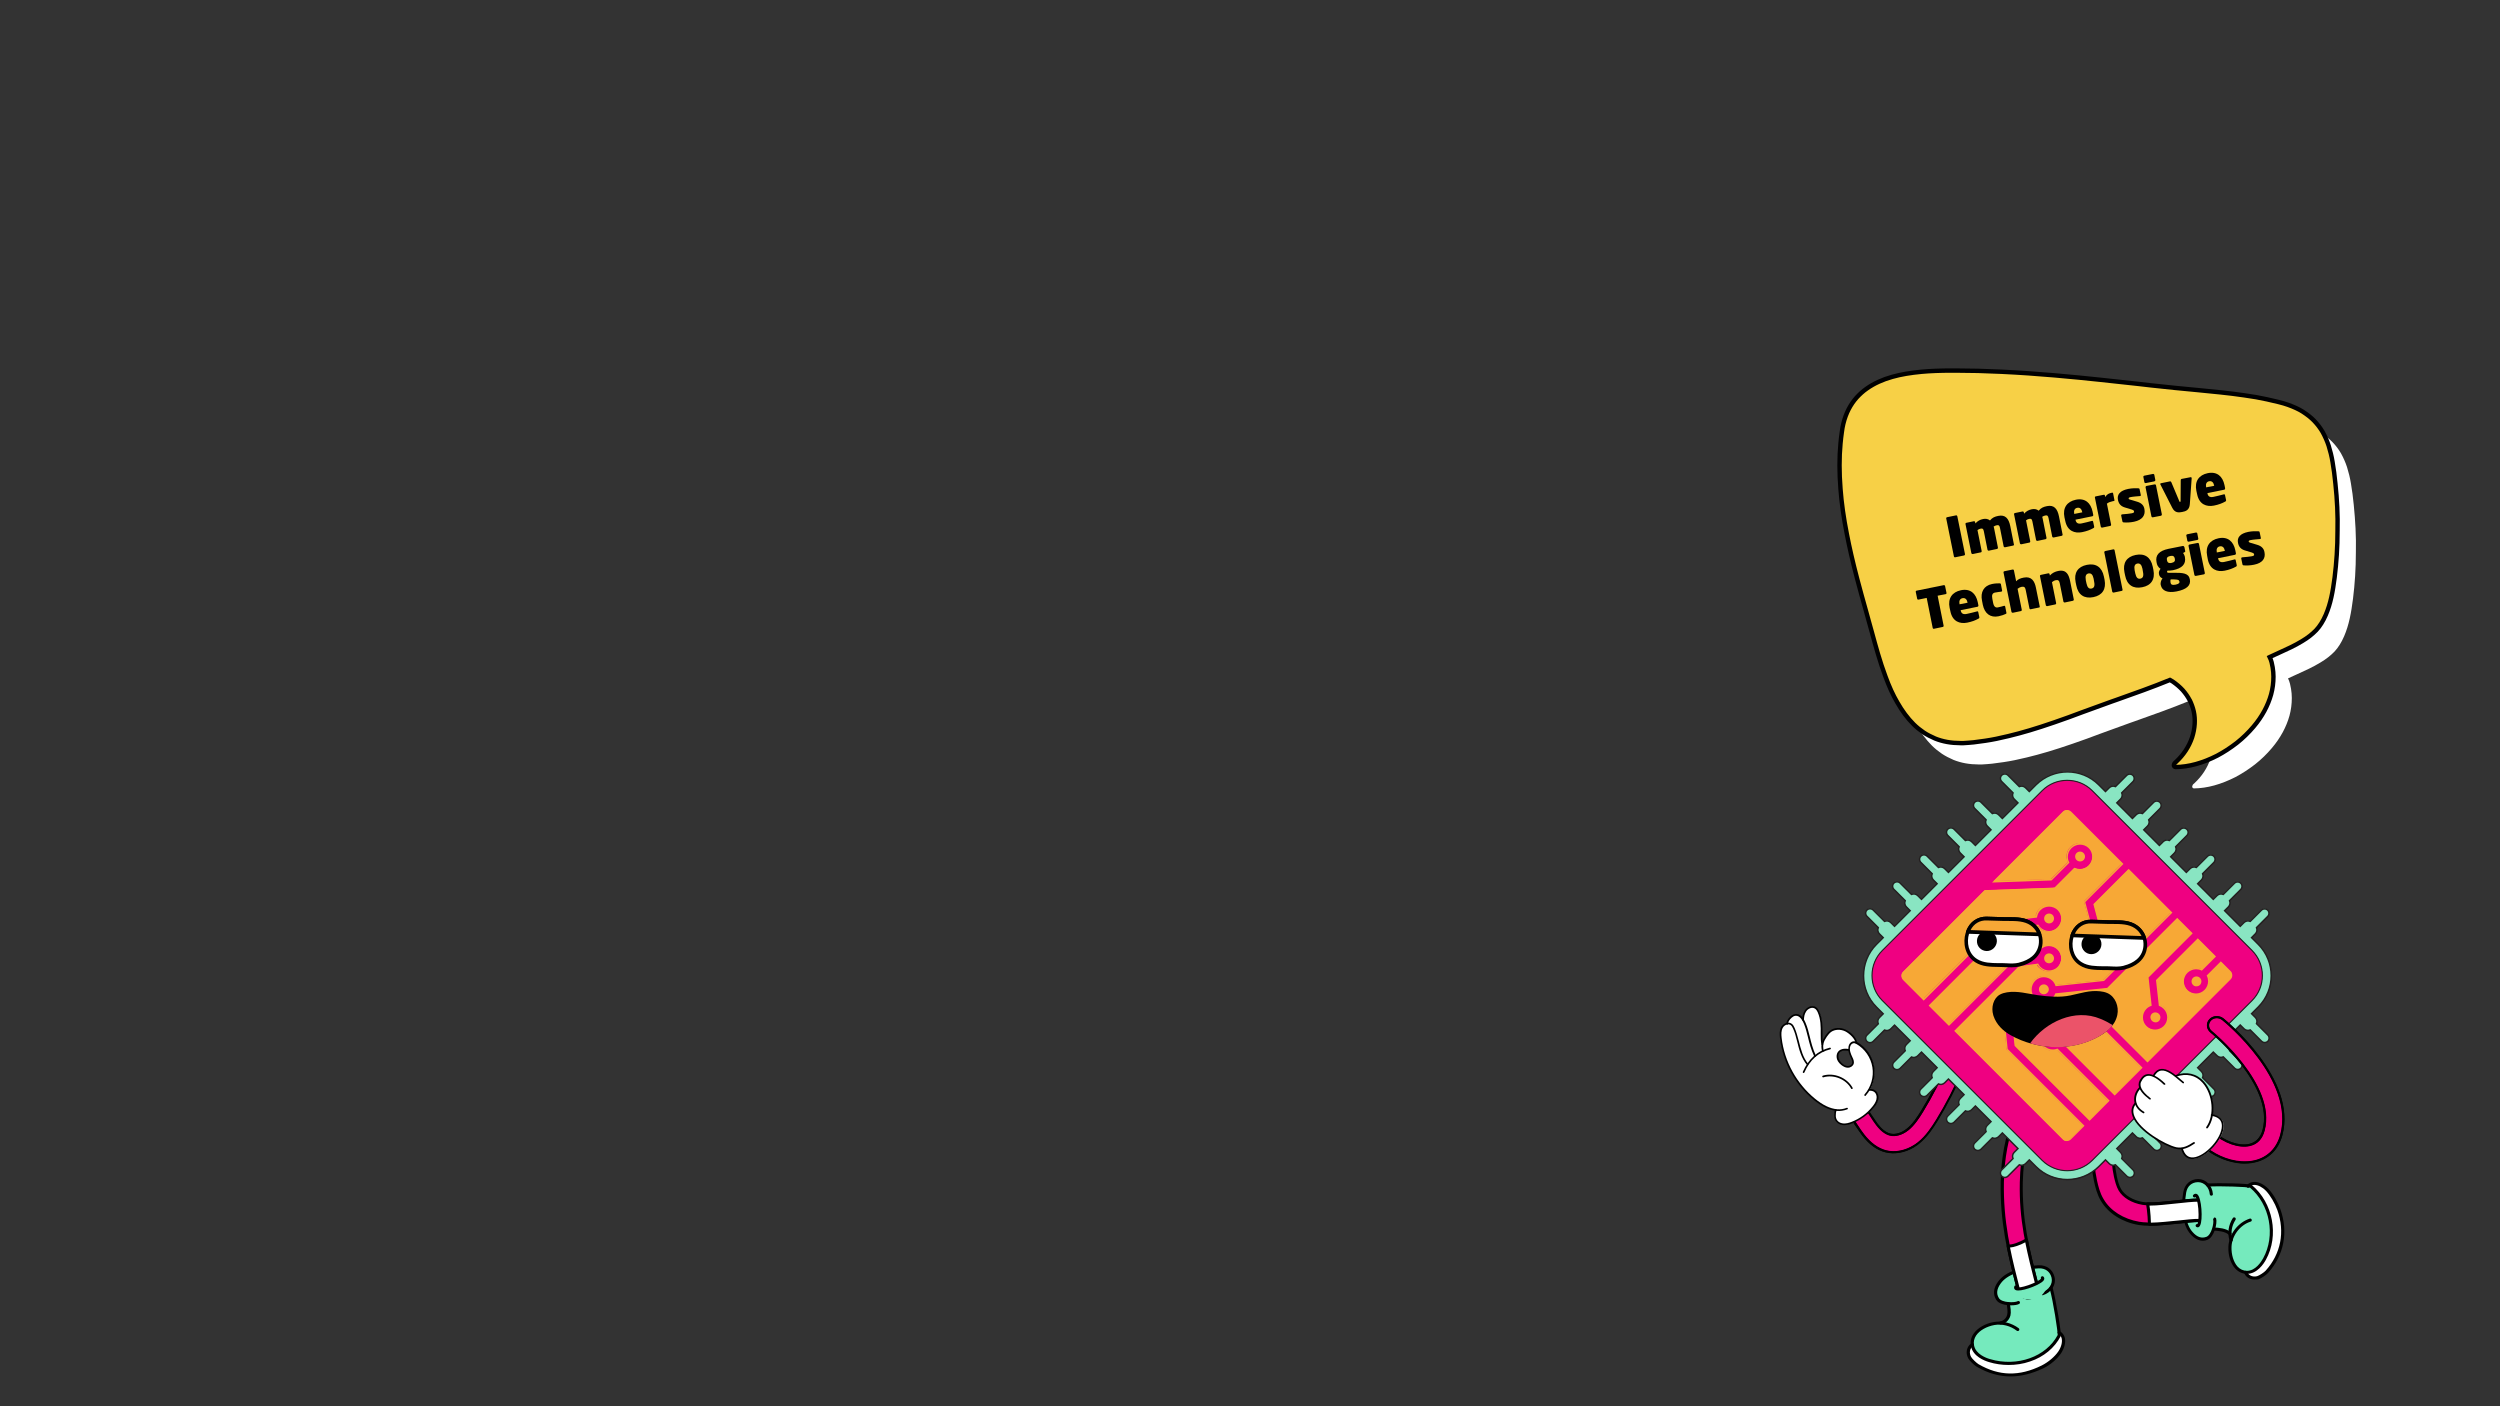 <?xml version="1.0" encoding="utf-8"?>
<!-- Generator: Adobe Illustrator 24.0.0, SVG Export Plug-In . SVG Version: 6.00 Build 0)  -->
<svg version="1.1" id="Layer_1" xmlns="http://www.w3.org/2000/svg" xmlns:xlink="http://www.w3.org/1999/xlink" x="0px" y="0px"
	 viewBox="0 0 1920 1080" style="enable-background:new 0 0 1920 1080;" xml:space="preserve">
<rect x="0" y="0" width="1920" height="1080" fill="#333333" stroke="none"/>
<style type="text/css">
	.st0{fill:#FFFFFF;}
	.st1{fill:#F7D046;stroke:#000000;stroke-width:3.376;stroke-miterlimit:10;}
	.st2{enable-background:new    ;}
	.st3{fill:#EF0081;}
	.st4{fill:#75EABD;}
	.st5{fill:#89E5C2;}
	.st6{fill:none;stroke:#231F20;stroke-width:1.146;stroke-miterlimit:10;}
	.st7{fill:none;stroke:#231F20;stroke-width:0.86;stroke-miterlimit:10;}
	.st8{fill-rule:evenodd;clip-rule:evenodd;fill:#F7A836;}
	.st9{fill:#F7A836;}
	.st10{fill:#EB5369;}
</style>
<g>
	<g>
		<path class="st0" d="M1807.7,387.9c-0.6-6.1-1.3-11.6-2.2-16.7c-0.7-4.4-1.8-8.6-3-12.5c-1.2-3.7-2.8-7.2-4.6-10.5
			c-1.8-3.1-4-6-6.6-8.7c-2.4-2.5-5.4-4.8-8.8-7c-3.2-2-6.8-3.6-11.2-5.2c-2.2-0.8-4.4-1.4-7.1-2.1c-2.8-0.7-5.7-1.4-9-2.1
			c-5.3-1.2-11.1-2.2-17.6-3.1c-12.1-1.8-24.5-2.9-35.5-4c-6.1-0.6-11.9-1.1-17.7-1.7c-5-0.5-10.1-1.1-15.1-1.6l-3.8-0.4l-8.6-1
			c-9.8-1.1-19.6-2.2-29.5-3.2c-20.8-2.2-48.3-4.9-76.3-6.2c-12.2-0.6-24-0.9-35.2-0.9c-0.9,0-1.8,0-2.7,0c-9.1,0-16.5,0.3-23.2,0.9
			c-8.5,0.8-15.9,2-22.6,3.9c-7.5,2.1-14.1,5.1-19.6,9c-2.9,2-5.5,4.4-7.8,6.9c-2.3,2.6-4.4,5.6-6.1,8.9c-1.7,3.3-3.1,7-4.1,11.1
			c-0.5,2.1-0.9,4.2-1.2,6.7c-0.4,2.7-0.7,5.5-1,8.6c-1,10.8-1,22.2,0,34.9c0.8,10.7,2.4,22.1,4.9,34.8c2,10.3,4.5,21.3,8,34.6
			c2.1,7.9,4.3,16,6.5,23.7l2.2,8c0.8,2.9,1.6,5.7,2.4,8.6c3.1,11.3,6.3,23.1,10.5,34.3c2.8,7.7,5.8,14.3,9.2,20.1
			c3.7,6.5,7.8,12,12.4,16.6c2.3,2.3,4.9,4.4,7.7,6.3c2.7,1.8,5.7,3.3,8.9,4.7c5.7,2.3,12.2,3.5,19.3,3.5c0.9,0,1.7,0,2.6,0
			c2.6-0.1,5.2-0.4,7.7-0.6c2.7-0.3,5.7-0.7,8.9-1.2c5.5-0.8,11.3-2,17.8-3.6c10.4-2.5,21.2-5.7,35.1-10.5
			c7.4-2.5,14.9-5.3,21.8-7.9c7.4-2.7,14.9-5.4,22.3-8.1l4-1.4c13.5-4.8,27.4-9.7,40.8-15.2c0.7,0.4,1.4,0.8,2.1,1.2
			c2.9,2,5.5,4.2,7.7,6.6c2.2,2.5,4,5.1,5.4,7.8l-0.1-0.3c1.4,2.8,2.5,5.8,3.2,8.9c0.7,3.2,0.9,6.4,0.7,9.6c-0.2,3.5-0.9,6.9-2,10.4
			c-1.2,3.5-2.8,6.8-4.9,10c-2.1,3.2-4.6,6.1-7.4,8.7l0,0l0,0c0,0-0.1,0.1-0.1,0.1s-0.1,0.1-0.1,0.1l-0.6,0.5
			c-0.3,0.2-0.5,0.5-0.6,0.9c-0.2,0.4-0.3,0.7-0.3,1c0,0.4,0.1,0.7,0.4,1c0.2,0.2,0.6,0.4,0.9,0.4c10.2-0.1,20.9-3.1,31.9-8.7
			c5.1-2.7,10.2-6,15.1-9.8c4.7-3.7,9.1-8,12.9-12.5c6.6-7.8,11.1-16.2,13.5-24.8c1.2-4.4,1.8-9,1.8-13.6c0-2.3-0.2-4.7-0.6-7.1
			c-0.2-1.3-0.5-2.6-0.8-3.9c-0.4-1.5-0.9-2.9-1.5-4.1c2.3-1.1,4.7-2.1,7-3.2c6-2.7,12.2-5.5,17.9-9c4.4-2.6,7.9-5.4,10.8-8.4
			c2.8-3,5.3-6.9,7.4-11.8c3.7-8.6,5.4-17.8,6.8-28.8c1.4-11.3,2.2-23,2.2-35.8C1809.6,412.1,1808.9,400,1807.7,387.9z"/>
	</g>
	<g>
		<path class="st1" d="M1793.6,371.5c-0.6-6.1-1.3-11.6-2.2-16.7c-0.7-4.4-1.8-8.6-3-12.5c-1.2-3.7-2.8-7.2-4.6-10.5
			c-1.8-3.1-4-6-6.6-8.7c-2.4-2.5-5.4-4.8-8.8-7c-3.2-2-6.8-3.6-11.2-5.2c-2.2-0.8-4.4-1.4-7.1-2.1c-2.8-0.7-5.7-1.4-9-2.1
			c-5.3-1.2-11.1-2.2-17.6-3.1c-12.1-1.8-24.5-2.9-35.5-4c-6.1-0.6-11.9-1.1-17.7-1.7c-5-0.5-10.1-1.1-15.1-1.6l-3.8-0.4l-8.6-1
			c-9.8-1.1-19.6-2.2-29.5-3.2c-20.8-2.2-48.3-4.9-76.3-6.2c-12.2-0.6-24-0.9-35.2-0.9c-0.9,0-1.8,0-2.7,0c-9.1,0-16.5,0.3-23.2,0.9
			c-8.5,0.8-15.9,2-22.6,3.9c-7.5,2.1-14.1,5.1-19.6,9c-2.9,2-5.5,4.4-7.8,6.9c-2.3,2.6-4.4,5.6-6.1,8.9c-1.7,3.3-3.1,7-4.1,11.1
			c-0.5,2.1-0.9,4.2-1.2,6.7c-0.4,2.7-0.7,5.5-1,8.6c-1,10.8-1,22.2,0,34.9c0.8,10.7,2.4,22.1,4.9,34.8c2,10.3,4.5,21.3,8,34.6
			c2.1,7.9,4.3,16,6.5,23.7l2.2,8c0.8,2.9,1.6,5.7,2.4,8.6c3.1,11.4,6.3,23.1,10.5,34.3c2.8,7.7,5.8,14.3,9.2,20.1
			c3.7,6.5,7.8,12,12.4,16.6c2.3,2.3,4.9,4.4,7.7,6.3c2.7,1.8,5.7,3.3,8.9,4.7c5.7,2.3,12.2,3.5,19.3,3.5c0.9,0,1.7,0,2.6,0
			c2.6-0.1,5.2-0.4,7.7-0.6c2.7-0.3,5.7-0.7,8.9-1.2c5.5-0.8,11.3-2,17.8-3.6c10.4-2.5,21.2-5.7,35.1-10.5
			c7.4-2.5,14.9-5.3,21.8-7.9c7.4-2.7,14.9-5.4,22.3-8.1l4-1.4c13.5-4.8,27.4-9.7,40.8-15.2c0.7,0.4,1.4,0.8,2.1,1.2
			c2.9,2,5.5,4.2,7.7,6.6c2.2,2.5,4,5.1,5.4,7.8l-0.1-0.3c1.4,2.8,2.5,5.8,3.2,8.9c0.7,3.2,0.9,6.4,0.7,9.6c-0.2,3.5-0.9,6.9-2,10.4
			c-1.2,3.5-2.8,6.8-4.9,10c-2.1,3.2-4.6,6.1-7.4,8.7l0,0l0,0c0,0-0.1,0.1-0.1,0.1s-0.1,0.1-0.1,0.1l-0.6,0.5
			c-0.3,0.2-0.5,0.5-0.6,0.9c-0.2,0.4-0.3,0.7-0.3,1c0,0.4,0.1,0.7,0.4,1c0.2,0.2,0.6,0.4,0.9,0.4c10.2-0.1,20.9-3.1,31.9-8.7
			c5.1-2.7,10.2-6,15.1-9.8c4.7-3.7,9.1-8,12.9-12.5c6.6-7.8,11.1-16.2,13.5-24.8c1.2-4.4,1.8-9,1.8-13.6c0-2.3-0.2-4.7-0.6-7.1
			c-0.2-1.3-0.5-2.6-0.8-3.9c-0.4-1.5-0.9-2.9-1.5-4.1c2.3-1.1,4.7-2.1,7-3.2c6-2.7,12.2-5.5,17.9-9c4.4-2.6,7.9-5.4,10.8-8.4
			c2.8-3,5.3-6.9,7.4-11.8c3.7-8.6,5.4-17.8,6.8-28.8c1.4-11.3,2.2-23,2.2-35.8C1795.5,395.7,1794.9,383.6,1793.6,371.5z"/>
	</g>
	<g>
		<g class="st2">
			<path d="M1508.4,426.6l-6.8,1.4c-0.5,0.1-0.9-0.2-1-0.7l-5.9-29.1c-0.1-0.5,0.2-0.9,0.7-1l6.8-1.4c0.5-0.1,0.9,0.2,1,0.6
				l5.9,29.1C1509.2,426,1508.9,426.5,1508.4,426.6z"/>
			<path d="M1546.1,419l-6.2,1.3c-0.5,0.1-1-0.3-1.1-0.7l-2.8-14.1c-0.4-2.1-1.1-2.4-2.5-2.1c-0.6,0.1-1.5,0.4-2.4,1
				c0.2,0.7,0.4,1.2,0.5,2l2.8,14.1c0.1,0.5-0.2,1-0.7,1.1l-6.2,1.3c-0.5,0.1-1-0.3-1.1-0.7l-2.8-14.1c-0.4-2.1-1-2.4-2.5-2.1
				c-0.7,0.1-1.6,0.5-2.4,1.1l3.2,16c0.1,0.5-0.1,1-0.6,1.1l-6.2,1.3c-0.5,0.1-1-0.3-1.1-0.7l-4.5-22.3c-0.1-0.5,0.2-0.9,0.7-1
				l5.7-1.2c0.5-0.1,0.9,0.2,1,0.7l0.2,1c1.8-2,3.6-2.9,5.9-3.4c2-0.4,3.9-0.1,5.3,1.1c1.8-2.2,3.8-3,6.4-3.5c5.3-1.1,8,1.9,9.2,7.9
				l2.8,14.1C1546.9,418.4,1546.6,418.9,1546.1,419z"/>
			<path d="M1583.4,411.5l-6.2,1.3c-0.5,0.1-1-0.3-1.1-0.7l-2.8-14.1c-0.4-2.1-1.1-2.4-2.5-2.1c-0.6,0.1-1.5,0.4-2.4,1
				c0.2,0.7,0.4,1.2,0.5,2l2.8,14.1c0.1,0.5-0.2,1-0.7,1.1l-6.2,1.3c-0.5,0.1-1-0.3-1.1-0.7l-2.8-14.1c-0.4-2.1-1-2.4-2.5-2.1
				c-0.7,0.1-1.6,0.5-2.4,1.1l3.2,16c0.1,0.5-0.1,1-0.6,1.1l-6.2,1.3c-0.5,0.1-1-0.3-1.1-0.7l-4.5-22.3c-0.1-0.5,0.2-0.9,0.7-1
				l5.8-1.2c0.5-0.1,0.9,0.2,1,0.7l0.2,1c1.8-2,3.6-2.9,5.9-3.4c2-0.4,3.9-0.1,5.3,1.1c1.8-2.2,3.8-3,6.4-3.5c5.3-1.1,8,1.9,9.2,7.9
				l2.8,14.1C1584.1,410.9,1583.9,411.4,1583.4,411.5z"/>
			<path d="M1606.9,396.5l-12.9,2.6l0,0.1c0.4,2.2,1.6,3.4,4.6,2.8c2.2-0.4,6.2-1.5,7.8-1.9c0.7-0.2,0.9-0.1,1.1,0.5l0.8,3.7
				c0.1,0.7,0,1-0.6,1.3c-2.5,1.4-5.2,2.4-8.7,3.1c-5.6,1.1-11.3-0.8-12.9-8.7l-0.6-2.7c-1.5-7.3,2-12.1,8.7-13.5
				c7.2-1.5,11.5,2.5,12.9,9.1l0.5,2.5C1607.7,396,1607.4,396.4,1606.9,396.5z M1599.2,393.4c-0.5-2.5-1.8-3.8-3.9-3.4
				c-2,0.4-2.8,2.1-2.3,4.6l0,0.1l6.1-1.2L1599.2,393.4z"/>
			<path d="M1623.3,384.8l-0.6,0.1c-1.8,0.4-3.4,0.9-4.6,1.9l3.2,16c0.1,0.5-0.1,1-0.6,1.1l-6.2,1.3c-0.5,0.1-1-0.3-1.1-0.7
				l-4.5-22.3c-0.1-0.5,0.1-0.9,0.7-1l6-1.2c0.6-0.1,0.9,0,1,0.7l0.2,1c1.5-2.3,2.9-2.8,5.1-3.3c0.7-0.1,0.9,0,1,0.7l1,5
				C1624,384.5,1623.9,384.7,1623.3,384.8z"/>
			<path d="M1638.9,400.7c-2.9,0.6-5.8,0.7-7.9,0.5c-0.5,0-0.9-0.3-1-0.8l-0.9-4.3c-0.1-0.6,0-1,0.9-1.1c2.6-0.2,5.9-0.5,7.2-0.8
				c1.7-0.3,1.9-0.8,1.7-1.6c-0.1-0.5-0.4-0.8-1.5-1.2l-5.6-1.7c-2.9-0.9-4.6-2.7-5.2-5.7c-0.9-4.2,1.6-7.2,7.8-8.5
				c3.1-0.6,5.7-0.6,7.8-0.5c0.5,0,0.9,0.2,1,0.7l0.9,4.3c0.1,0.5,0.1,0.9-0.7,1c-1.2,0.1-5.4,0.4-7.2,0.8c-1.1,0.2-1.5,0.6-1.4,1.1
				c0.1,0.5,0.4,0.6,1.1,0.8l5.4,1.6c3.8,1.1,5.2,3.3,5.6,5.6C1647.8,395.5,1645.6,399.3,1638.9,400.7z"/>
			<path d="M1654.5,369.7l-6.5,1.3c-0.5,0.1-1-0.2-1.1-0.6l-0.8-4.1c-0.1-0.5,0.3-0.9,0.8-1l6.5-1.3c0.5-0.1,1,0.2,1.1,0.6l0.8,4.1
				C1655.3,369.2,1654.9,369.6,1654.5,369.7z M1659.6,396.1l-6.2,1.2c-0.5,0.1-1-0.3-1.1-0.7l-4.5-22.3c-0.1-0.5,0.3-1,0.7-1.1
				l6.2-1.2c0.5-0.1,1,0.2,1.1,0.7l4.5,22.3C1660.4,395.5,1660,396,1659.6,396.1z"/>
			<path d="M1682.3,366.5c0.6-0.1,0.9,0.2,0.9,0.8l-1.4,19.8c-0.3,4.6-3.1,5.6-5.9,6.1c-2.8,0.6-5.7,0.7-7.7-3.4l-9-17.7
				c-0.3-0.5-0.1-0.9,0.5-1l6.8-1.4c0.6-0.1,0.9,0.2,1.1,0.7l6.1,14.5c0.2,0.5,0.4,0.7,0.6,0.6c0.3-0.1,0.4-0.3,0.4-0.9l0.1-15.7
				c0-0.5,0.1-0.9,0.7-1.1L1682.3,366.5z"/>
			<path d="M1708.2,376.1l-12.9,2.6l0,0.1c0.4,2.2,1.6,3.4,4.6,2.8c2.2-0.4,6.2-1.5,7.8-1.9c0.7-0.2,0.9-0.1,1.1,0.5l0.8,3.7
				c0.1,0.7,0,1-0.6,1.3c-2.5,1.4-5.2,2.4-8.7,3.1c-5.6,1.1-11.3-0.8-12.9-8.7l-0.6-2.7c-1.5-7.3,2-12.1,8.7-13.5
				c7.2-1.5,11.5,2.5,12.9,9.1l0.5,2.5C1708.9,375.6,1708.7,376,1708.2,376.1z M1700.5,373c-0.5-2.5-1.8-3.8-3.9-3.4
				c-2,0.4-2.8,2.1-2.3,4.6l0,0.1l6.1-1.2L1700.5,373z"/>
		</g>
		<g class="st2">
			<path d="M1494.3,456.3l-6.2,1.2l4.6,23c0.1,0.5-0.2,0.9-0.7,1l-6.7,1.4c-0.5,0.1-0.9-0.2-1-0.7l-4.6-23l-6.3,1.3
				c-0.5,0.1-0.9-0.2-1-0.6l-1.1-5.3c-0.1-0.5,0.2-0.9,0.7-1l20.8-4.2c0.5-0.1,0.9,0.2,1,0.6l1.1,5.3
				C1495.1,455.7,1494.7,456.2,1494.3,456.3z"/>
			<path d="M1518.7,466l-12.9,2.6l0,0.1c0.4,2.2,1.6,3.4,4.6,2.8c2.2-0.4,6.2-1.5,7.8-1.9c0.7-0.2,0.9-0.1,1.1,0.5l0.8,3.7
				c0.1,0.7,0,1-0.6,1.3c-2.5,1.4-5.2,2.4-8.7,3.1c-5.6,1.1-11.3-0.8-12.9-8.7l-0.6-2.7c-1.5-7.3,2-12.1,8.7-13.5
				c7.2-1.5,11.5,2.5,12.9,9.1l0.5,2.5C1519.5,465.4,1519.2,465.9,1518.7,466z M1511.1,462.8c-0.5-2.5-1.8-3.8-3.9-3.4
				c-2,0.4-2.8,2.1-2.3,4.6l0,0.1l6.1-1.2L1511.1,462.8z"/>
			<path d="M1540.4,471.5c-1.3,0.6-3.1,1.3-5.5,1.8c-6.3,1.3-10.7-2.1-12.1-8.8l-0.6-3.1c-1.4-6.7,1.4-11.6,7.7-12.9
				c2.4-0.5,4.6-0.5,5.8-0.5c0.6,0,0.9,0.2,1,0.7l0.9,4.7c0.1,0.5-0.1,0.9-0.7,1c-1.4,0.2-2.8,0.3-4.8,0.7c-1.8,0.4-2.6,1.7-2,4.7
				l0.6,3.1c0.6,3.1,1.9,3.9,3.6,3.6c2-0.4,3.3-0.8,4.7-1.2c0.6-0.2,0.9,0.1,1,0.6l0.9,4.6C1541.1,471,1540.9,471.3,1540.4,471.5z"
				/>
			<path d="M1565.9,466.6l-6.3,1.3c-0.5,0.1-0.9-0.2-1-0.7l-2.9-14.3c-0.4-2.2-1.5-2.5-3.2-2.2c-1,0.2-2,0.7-3,1.5l3.2,16
				c0.1,0.5-0.1,1-0.6,1.1l-6.2,1.3c-0.5,0.1-1-0.3-1.1-0.7l-6.1-30.2c-0.1-0.5,0.2-0.9,0.7-1l6.3-1.3c0.5-0.1,0.9,0.2,1,0.7
				l1.7,8.3c1.5-1.6,3.3-2.3,5.8-2.8c6-1.2,8.4,2.7,9.4,7.8l2.9,14.3C1566.7,466.1,1566.4,466.6,1565.9,466.6z"/>
			<path d="M1592,461.4l-6.2,1.3c-0.5,0.1-1-0.3-1.1-0.7l-2.8-14c-0.4-2.2-1.3-2.8-3.1-2.4c-1,0.2-2.1,0.8-2.9,1.5l3.2,16
				c0.1,0.5-0.1,1-0.6,1.1l-6.2,1.3c-0.5,0.1-1-0.3-1.1-0.7l-4.5-22.3c-0.1-0.5,0.2-0.9,0.7-1l5.7-1.2c0.5-0.1,0.9,0.2,1,0.7l0.2,1
				c1.9-2.1,4.1-3,6.4-3.5c6.5-1.3,8.2,3.1,9.2,8l2.8,14C1592.7,460.8,1592.5,461.3,1592,461.4z"/>
			<path d="M1607.7,458.6c-6.9,1.4-11.7-1.7-13.1-9l-0.5-2.4c-1.5-7.3,1.7-12,8.6-13.4c6.9-1.4,11.6,1.7,13.1,9l0.5,2.4
				C1617.7,452.5,1614.6,457.2,1607.7,458.6z M1607.9,444.4c-0.7-3.3-2-4.3-3.9-4c-1.9,0.4-2.7,1.8-2.1,5.2l0.5,2.4
				c0.7,3.3,2,4.4,3.9,4c1.9-0.4,2.7-1.9,2-5.2L1607.9,444.4z"/>
			<path d="M1629.5,453.8l-6.2,1.3c-0.5,0.1-1-0.3-1.1-0.7l-6.1-30.2c-0.1-0.5,0.3-0.9,0.7-1l6.2-1.3c0.5-0.1,0.9,0.2,1,0.7
				l6.1,30.2C1630.3,453.2,1630,453.7,1629.5,453.8z"/>
			<path d="M1645.2,451c-6.9,1.4-11.7-1.7-13.1-9l-0.5-2.4c-1.5-7.3,1.7-12,8.6-13.4c6.9-1.4,11.6,1.7,13.1,9l0.5,2.4
				C1655.3,444.9,1652.1,449.7,1645.2,451z M1645.4,436.8c-0.7-3.3-2-4.3-3.9-4c-1.9,0.4-2.7,1.8-2.1,5.2l0.5,2.4
				c0.7,3.3,2,4.4,3.9,4c1.9-0.4,2.7-1.9,2-5.2L1645.4,436.8z"/>
			<path d="M1677.7,424.1l-1.1,0.6c0.6,0.7,1.1,1.8,1.3,2.6l0.1,0.5c1.1,5.6-2.4,8.7-9.1,10.1c-1.7,0.3-3.3,0.4-4.2,0.3
				c-0.3,0.3-0.4,0.6-0.4,1c0.1,0.5,0.4,0.7,1.1,0.7l4.8,0c5.5,0,10.6,0.1,11.5,4.7l0.1,0.3c1,4.8-2.6,7.8-10.1,9.3
				c-7,1.4-11.3-0.5-12.2-4.8l-0.1-0.3c-0.2-1.2,0.1-3.3,1.4-4.9c-1.2-0.5-2.3-1.3-2.7-3.2c-0.4-1.9,0.4-3,1.2-4.2
				c-2.2-1.3-2.8-3.4-3-4.7l-0.1-0.5c-1-5.1,1.9-8.6,9.2-10.1l11-2.2c0.5-0.1,1,0.3,1.2,0.8l0.6,2.9
				C1678.4,423.6,1678.2,423.9,1677.7,424.1z M1670.2,428.8c-0.3-1.4-1.2-2.3-3.5-1.8c-2.3,0.5-2.8,1.6-2.5,3l0.1,0.5
				c0.3,1.3,1,2.3,3.5,1.8c2.3-0.5,2.8-1.6,2.5-3L1670.2,428.8z M1673.6,446.2c-0.2-0.7-0.6-1.1-3.9-1.2l-2.6,0
				c-0.3,0.6-0.3,1.6-0.1,2.6l0.1,0.3c0.2,1.1,1.3,1.6,3.8,1.1c2.8-0.6,3.1-1.5,2.9-2.5L1673.6,446.2z"/>
			<path d="M1687.5,414.7l-6.5,1.3c-0.5,0.1-1-0.2-1.1-0.6l-0.8-4.1c-0.1-0.5,0.3-0.9,0.8-1l6.5-1.3c0.5-0.1,1,0.2,1.1,0.6l0.8,4.1
				C1688.3,414.2,1688,414.6,1687.5,414.7z M1692.6,441.1l-6.2,1.2c-0.5,0.1-1-0.3-1.1-0.7l-4.5-22.3c-0.1-0.5,0.3-1,0.7-1.1
				l6.2-1.2c0.5-0.1,1,0.2,1.1,0.7l4.5,22.3C1693.4,440.5,1693.1,441,1692.6,441.1z"/>
			<path d="M1716.4,426.1l-12.9,2.6l0,0.1c0.4,2.2,1.6,3.4,4.6,2.8c2.2-0.4,6.2-1.5,7.8-1.9c0.7-0.2,0.9-0.1,1.1,0.5l0.8,3.7
				c0.1,0.7,0,1-0.6,1.3c-2.5,1.4-5.2,2.4-8.7,3.1c-5.6,1.1-11.3-0.8-12.9-8.7l-0.5-2.7c-1.5-7.3,2-12.1,8.7-13.5
				c7.2-1.5,11.5,2.5,12.9,9.1l0.5,2.5C1717.2,425.6,1716.9,426,1716.4,426.1z M1708.7,423c-0.5-2.5-1.8-3.8-3.9-3.4
				c-2,0.4-2.8,2.1-2.3,4.6l0,0.1l6.1-1.2L1708.7,423z"/>
			<path d="M1731.1,433.7c-2.9,0.6-5.8,0.7-7.9,0.5c-0.5,0-0.9-0.3-1-0.8l-0.9-4.3c-0.1-0.6,0-1,0.9-1.1c2.6-0.2,5.9-0.5,7.2-0.8
				c1.7-0.3,1.9-0.8,1.7-1.6c-0.1-0.5-0.4-0.8-1.5-1.2l-5.6-1.7c-2.9-0.9-4.6-2.7-5.2-5.7c-0.9-4.2,1.6-7.2,7.8-8.5
				c3.1-0.6,5.7-0.6,7.8-0.5c0.5,0,0.9,0.2,1,0.7l0.9,4.3c0.1,0.5,0.1,0.9-0.7,1c-1.2,0.1-5.4,0.4-7.2,0.8c-1.1,0.2-1.5,0.6-1.4,1.1
				c0.1,0.5,0.4,0.6,1.1,0.9l5.4,1.6c3.8,1.1,5.2,3.3,5.6,5.6C1740.1,428.6,1737.8,432.4,1731.1,433.7z"/>
		</g>
	</g>
	<path class="st3" d="M1470.3,880c-7,4.5-15,6-22.1,4.2c-6.3-1.6-12.2-5.8-17.3-12.6c-1.8-2.3-3.4-4.8-4.9-7.1
		c-1.7-2.5-3.2-4.9-4.9-7c-2.3-2.9-1.9-7.1,1-9.4c2.9-2.3,7.1-1.9,9.4,1c2.1,2.7,3.9,5.4,5.7,8.1c1.5,2.2,2.8,4.3,4.3,6.3
		c3.3,4.3,6.7,6.9,10,7.8c4.1,1,9.1-0.4,13.5-3.8c4.7-3.7,8.3-9.3,11.3-14.2c7.1-11.6,13.4-23.8,18.7-36.3c1.4-3.4,5.4-5,8.8-3.5
		c3.4,1.5,5,5.4,3.5,8.8c-5.6,13.1-12.2,25.9-19.6,38c-3.6,5.9-8,12.7-14.4,17.7C1472.3,878.7,1471.3,879.4,1470.3,880"/>
	<path d="M1469.9,881.2c-7,4.2-14.9,5.6-21.9,3.8c-6.5-1.6-12.5-6-17.8-12.9c-1.8-2.4-3.4-4.8-5-7.1c-1.7-2.5-3.2-4.9-4.9-7
		c-1.3-1.6-1.8-3.5-1.6-5.5c0.2-2,1.2-3.8,2.8-5.1c1.6-1.3,3.5-1.8,5.5-1.6c2,0.2,3.8,1.2,5.1,2.8c2.2,2.7,4,5.4,5.7,8.1
		c1.5,2.3,2.9,4.3,4.3,6.3c3.2,4.2,6.4,6.7,9.6,7.5c3.8,1,8.6-0.4,12.7-3.7c4.6-3.6,8.1-9.1,11.1-14c7.1-11.6,13.3-23.7,18.6-36.2
		c1.6-3.8,6.1-5.6,9.9-4c1.8,0.8,3.3,2.2,4,4.1s0.7,3.9-0.1,5.8c-5.6,13.1-12.2,26-19.6,38.1c-3.7,6-8.1,12.8-14.6,18
		c-1,0.8-2,1.5-3,2.1C1470.5,880.9,1470.2,881.1,1469.9,881.2 M1423.3,848.3c-0.2,0.1-0.5,0.3-0.7,0.5c-1.2,1-2,2.4-2.1,3.9
		s0.3,3.1,1.3,4.3c1.8,2.2,3.3,4.6,5,7.1c1.5,2.3,3.1,4.7,4.9,7c5.1,6.6,10.8,10.7,16.9,12.3c6.8,1.7,14.6,0.2,21.4-4.1
		c1-0.6,1.9-1.3,2.8-2c6.3-5,10.6-11.7,14.2-17.5c7.4-12.1,14-24.9,19.5-37.9c0.6-1.4,0.6-3,0.1-4.5s-1.7-2.6-3.1-3.2
		c-2.9-1.3-6.4,0.1-7.7,3.1c-5.3,12.5-11.7,24.8-18.8,36.4c-3.1,5-6.7,10.7-11.5,14.5c-4.6,3.6-9.9,5.1-14.2,4
		c-3.5-0.9-7.1-3.6-10.5-8.1c-1.5-2-2.9-4-4.3-6.3c-1.8-2.7-3.6-5.5-5.7-8.1c-1-1.2-2.4-2-3.9-2.2
		C1425.6,847.4,1424.3,847.7,1423.3,848.3"/>
	<path d="M1469.8,881.1c-7,4.2-14.8,5.5-21.8,3.8c-6.5-1.6-12.4-5.9-17.7-12.8c-1.8-2.4-3.4-4.8-5-7.1c-1.7-2.5-3.2-4.9-4.9-7
		c-1.2-1.5-1.8-3.4-1.6-5.4c0.2-2,1.2-3.7,2.7-4.9c1.5-1.2,3.4-1.8,5.4-1.6c2,0.2,3.7,1.2,4.9,2.7c2.2,2.7,4,5.4,5.7,8.1
		c1.5,2.2,2.8,4.3,4.3,6.2c3.2,4.2,6.5,6.7,9.7,7.5c3.9,1,8.7-0.4,12.9-3.7c4.6-3.6,8.2-9.2,11.2-14c7.1-11.6,13.3-23.7,18.7-36.2
		c1.6-3.7,5.9-5.5,9.6-3.9c1.8,0.8,3.2,2.2,3.9,4c0.7,1.8,0.7,3.8-0.1,5.6c-5.6,13.1-12.2,25.9-19.6,38.1c-3.6,6-8.1,12.8-14.6,17.9
		c-1,0.8-2,1.5-3,2.1C1470.4,880.7,1470.1,880.9,1469.8,881.1 M1423.2,848.2c-0.2,0.2-0.5,0.3-0.7,0.5c-1.2,1-2,2.4-2.2,4
		c-0.2,1.6,0.3,3.2,1.3,4.4c1.7,2.2,3.3,4.5,5,7.1c1.5,2.3,3.1,4.8,4.9,7.1c5.1,6.6,10.8,10.8,17,12.3c6.8,1.7,14.7,0.2,21.6-4.2
		c1-0.6,1.9-1.3,2.9-2c6.3-5,10.7-11.7,14.3-17.6c7.4-12.1,14-24.9,19.5-37.9c0.6-1.5,0.7-3.1,0.1-4.6s-1.7-2.7-3.2-3.3
		c-3.1-1.3-6.6,0.1-7.9,3.2c-5.3,12.5-11.7,24.8-18.7,36.4c-3,5-6.7,10.6-11.5,14.4c-4.5,3.6-9.8,5.1-14,4c-3.5-0.9-7-3.6-10.4-8
		c-1.5-2-2.9-4.1-4.4-6.3c-1.8-2.7-3.6-5.4-5.7-8c-1-1.3-2.4-2-4.1-2.2C1425.6,847.2,1424.3,847.5,1423.2,848.2"/>
	<path class="st0" d="M1372.2,786.1c-1.6,0.4-3.1,1.4-3.8,2.8c-1.4,2.5-1.3,5.4-1,8.3c2.2,18.3,11.6,35.5,25.8,47.2
		c5.7,4.7,11.1,7.4,16.3,8.2c0.1,0,0.1,0,0.1,0.1c0,0,0,0.1,0,0.2c-0.4,1.1-0.5,2.3-0.5,3.5c-0.2,3.6,2.1,6.5,5.7,7.1
		c2.8,0.5,5.6-0.4,7.8-1.2c6.3-2.5,11.9-6.6,16.2-11.8c1.2-1.4,2.6-3.3,3.2-5.6c0.7-2.5,0.2-5.8-2.3-7.2c-0.9-0.5-2.1-0.8-3.4-0.8
		c-0.1,0-0.1,0-0.2-0.1c0-0.1,0-0.1,0-0.2c2.9-5.2,3.9-11.2,3-17c-1.2-7.7-6-14.7-12.8-18.5c-0.1,0-0.1-0.1-0.2-0.1l-0.1,0
		c-0.1,0-0.1-0.1-0.1-0.1c-0.4-3.4-4.6-7.6-8.2-9.4c-4-2-8.7-1.8-11.9,0.6l-0.1,0c-1.4,1.1-2.5,2.5-3.3,3.7c-1.3,2-2.1,3.4-2.5,5
		c0,0.1-0.1,0.1-0.2,0.1s-0.2-0.1-0.2-0.2c-0.3-2-0.3-4.3-0.2-6.9c0.1-5.2,0.1-11.1-2.4-16.7c-0.8-1.6-1.6-2.7-2.6-3.3
		c-2.6-1.5-6.1,0.1-7.7,2.5c-1.5,2.2-1.7,4-1.9,6c0,0.1-0.1,0.1-0.1,0.2c-0.1,0-0.2,0-0.2-0.1c-1.5-2.1-3.2-3.2-5.1-3.1
		c-1.2,0-2.4,0.6-3.6,1.6c-1.9,1.6-3.1,3.6-3.1,5.1C1372.4,786,1372.3,786.1,1372.2,786.1 M1411.4,811.8c-0.1-1.7,0.4-3.1,1.5-4.1
		c1.5-1.3,3.9-1.7,7.1-1.1c0.1,0,0.1,0.1,0.2,0.2c0.3,1.9,1.1,3.7,1.9,5.5c0.8,1.6,1.4,3.2,0.9,4.6c-0.2,0.6-0.6,1.1-1.1,1.5
		c-0.8,0.6-1.8,0.9-2.7,0.8c-1.4,0-2.9-0.7-4.4-1.9C1413.6,816.3,1411.6,814.4,1411.4,811.8"/>
	<path d="M1432.8,841.6c-0.2,0.2-0.6,0.1-0.8-0.1c-0.3-0.2-0.3-0.7-0.1-0.9c5-5.6,7.3-13.5,6.1-20.9c-1.2-7.5-5.8-14.2-12.4-18
		c-1-0.6-1.9-0.7-2.8-0.3c-0.9,0.4-1.6,1.3-1.9,2.5c-0.7,2.6,0.5,5.5,1.7,8c0.7,1.4,1.6,3.3,1,5.2c-0.6,1.7-2.5,3-4.6,2.9
		c-1.6,0-3.2-0.8-4.9-2.1c-2.2-1.8-3.5-3.9-3.6-6.1c-0.1-2,0.5-3.6,1.8-4.8c1.1-1,3.3-2,7.2-1.4c0-0.7,0.1-1.4,0.2-2.1
		c0.4-1.7,1.4-2.9,2.7-3.5c1.2-0.5,2.6-0.4,4,0.4c6.9,4,11.8,11,13,18.9c1.3,7.9-1.2,16.1-6.4,22
		C1432.9,841.5,1432.9,841.6,1432.8,841.6 M1413.8,807.6c-0.2,0.1-0.4,0.3-0.6,0.4c-1,0.8-1.4,2.1-1.3,3.7c0.2,2.4,2,4.3,3.1,5.2
		c1.4,1.2,2.8,1.8,4.1,1.8c1.5,0,2.9-0.8,3.3-2c0.4-1.3-0.2-2.7-0.9-4.2c-0.8-1.7-1.6-3.5-1.9-5.4
		C1417.1,806.6,1415.1,806.8,1413.8,807.6"/>
	<path d="M1428.5,859.8c-1.9,1.1-3.8,2.1-5.8,2.9c-2.2,0.9-5.1,1.8-8,1.3c-3.8-0.7-6.2-3.7-6.1-7.6c0.1-1.3,0.1-2.7,0.7-4.1
		c0.2-0.3,0.5-0.5,0.9-0.3c0.3,0.2,0.5,0.5,0.3,0.9c-0.5,1.1-0.6,2.4-0.6,3.6c-0.2,3.2,1.8,5.7,5,6.2c2.6,0.5,5.3-0.4,7.3-1.2
		c6.2-2.4,11.6-6.4,15.8-11.6c1.1-1.3,2.4-3.2,3-5.2c0.6-2.2,0.2-5-1.9-6.3c-0.9-0.5-2-0.8-3.3-0.7c-0.4,0-0.7-0.3-0.7-0.7
		c0-0.4,0.3-0.7,0.7-0.7c1.6,0,2.9,0.2,4,0.9c2.8,1.6,3.3,5.2,2.6,7.8c-0.6,2.3-2.1,4.3-3.3,5.7
		C1436.1,854.3,1432.5,857.4,1428.5,859.8"/>
	<path class="st4" d="M1584.5,1027.7c-0.4-1.9-1.5-3.4-3.1-4.4c-0.1,0-0.1-0.1-0.1-0.1c-0.8-6.8-3.8-25.9-6.1-33.9c0,0,0-0.1,0-0.2
		c1.7-2.4,2.3-5.3,1.7-8c-1.2-5.3-5.6-8.5-11.2-8.3c-6.1,0.2-12.1,1.4-17.8,3.6c-5.8,2.2-9.9,5-12.5,8.5c-3.4,4.7-3.9,9.1-1.4,13
		c1.2,1.9,3.8,2.8,5.7,3.2c0.7,0.2,1.5,0.3,2.4,0.4c0,0,0,0,0,0c0.1,0,0.1,0.1,0.1,0.2c0.5,2.8,1.4,8.8-0.8,12.5
		c0,0-0.1,0.1-0.1,0.1c-1.6,0.4-3.1,1-4.5,1.8c0,0-0.1,0-0.1,0c-1.8-0.1-3.6,0-5.3,0.2c-6.4,1.1-12.2,4.4-15,8.6
		c-1.6,2.4-2.3,4.9-2,7.6c0,0.1,0,0.1-0.1,0.2c-3,2.1-3.8,6.5-1.9,10.1c1,1.9,4.4,5.1,6.2,6.1c4.5,2.6,9.2,4.4,14,5.5
		c12.2,2.7,24.6,0.4,35.9-6.7c4.3-2.7,10-4.2,13.3-9.1C1584.2,1034.9,1585.3,1030.8,1584.5,1027.7"/>
	<path class="st0" d="M1584.5,1027.7c-0.3-1.4-1-2.6-2.1-3.6c-0.4,1-1.1,1.9-1.8,2.8c-4.2,7.4-12.1,13.6-19.5,16.6
		c-5.7,2.4-12.7,3.3-18.9,3.3c-2.8,0-6.1,0.1-9-0.6c-8.9-1-15.3-5.2-19-13.4c-2.9,2.2-3.7,6.4-1.8,10c1,1.9,4.4,5.1,6.2,6.1
		c4.5,2.6,9.2,4.4,14,5.5c12.2,2.7,24.3,1.6,35.9-4.4c4.5-2.3,10-6.4,13.3-11.3C1584.2,1034.9,1585.3,1030.8,1584.5,1027.7"/>
	<path d="M1544.6,1002.5c-4.4,0-9.6-1.1-11.5-4.2c-2.7-4.3-2.2-9.1,1.5-14.1c2.7-3.7,6.9-6.6,12.9-8.8c5.8-2.2,11.9-3.4,18.1-3.7
		c6.2-0.2,10.9,3.2,12.3,9.1c1.4,6-2.5,11.9-8.9,13.9c-0.6,0.2-1.3-0.2-1.5-0.8c-0.2-0.6,0.2-1.3,0.8-1.5c5.2-1.6,8.4-6.4,7.3-11.1
		c-1.1-4.7-4.8-7.4-9.8-7.2c-5.9,0.2-11.8,1.4-17.4,3.5c-5.6,2.1-9.4,4.7-11.8,8c-3.1,4.2-3.6,8-1.4,11.4c2.2,3.6,12.1,3.6,14.4,2.3
		c0.6-0.3,1.3-0.1,1.6,0.5c0.3,0.6,0.1,1.3-0.5,1.6C1549.5,1002.1,1547.2,1002.5,1544.6,1002.5"/>
	<path d="M1542.6,1048.3c-5.1,0-10.1-0.7-15-2.2c-3.7-1.1-12.3-4.4-13.9-12.2c-0.7-3.4,0-6.7,2-9.6c3-4.4,9-7.9,15.7-9
		c6.4-1.1,13.5,0.7,19,4.8c0.5,0.4,0.6,1.2,0.2,1.7c-0.4,0.5-1.2,0.6-1.7,0.2c-4.9-3.8-11.3-5.4-17.1-4.4c-6.1,1.1-11.4,4.1-14.1,8
		c-1.6,2.4-2.2,5-1.6,7.8c1.3,6.5,9,9.5,12.3,10.4c20.8,6.2,43.1-1.8,51.9-18.5c0.1-2.6-3.3-25.5-6.2-35.8c-0.2-0.6,0.2-1.3,0.8-1.5
		s1.3,0.2,1.5,0.8c2.4,8.7,7.1,35.7,6.2,37.4c-4.7,9-13,15.9-23.5,19.4C1553.7,1047.5,1548.1,1048.3,1542.6,1048.3"/>
	<path d="M1536.5,1017.2c-0.6,0-1.1-0.4-1.2-1c-0.1-0.7,0.3-1.3,0.9-1.4c0.6-0.1,1.8-0.5,2.2-0.8c1.5-0.9,2.7-2.5,3.1-4.2
		c0.3-1.1,0.3-2.3,0.2-4c-0.1-1.4-0.3-2.8-0.5-4.3c-0.1-0.7,0.3-1.3,1-1.4s1.3,0.3,1.4,1c0.2,1.6,0.4,3.1,0.6,4.5
		c0.2,2,0.1,3.5-0.2,4.8c-0.6,2.3-2.2,4.4-4.2,5.7c-0.7,0.5-2.4,0.9-3,1C1536.6,1017.2,1536.6,1017.2,1536.5,1017.2"/>
	<path d="M1544.1,1057.1c-8.8,0-17.4-2.5-25.9-7.4c-1.9-1.1-5.5-4.5-6.6-6.5c-2.3-4.2-1.2-9.1,2.4-11.5c0.6-0.4,1.3-0.2,1.7,0.3
		c0.4,0.6,0.2,1.3-0.3,1.7c-2.6,1.7-3.3,5.3-1.6,8.4c0.9,1.6,4.1,4.6,5.7,5.6c15.9,9.2,31.3,9.5,48.5,1c5-2.5,10-6.7,12.8-10.8
		c2.2-3.3,3.2-7.1,2.6-9.9c-0.4-1.6-1.2-2.8-2.6-3.6c-0.6-0.3-0.8-1.1-0.4-1.6c0.3-0.6,1.1-0.8,1.6-0.4c1.9,1.1,3.2,2.9,3.8,5.1
		c0.8,3.4-0.3,7.8-2.9,11.8c-2.9,4.4-8.3,9-13.7,11.6C1560.4,1055,1552.2,1057.1,1544.1,1057.1"/>
	<path class="st3" d="M1555.4,996.4c-2.4-0.7-4.5-2.6-5.2-5.2c-7.8-29.8-13.2-53.3-12.7-83.3c0.6-36.2,12.9-67.7,34.5-88.6
		c2.9-2.8,7.5-2.8,10.4,0.2s2.8,7.5-0.2,10.4c-25.4,24.6-29.7,59.7-30,78.4c-0.5,28.2,4.5,49.7,12.2,79.3c1,3.9-1.3,7.9-5.2,8.9
		C1557.9,996.8,1556.6,996.8,1555.4,996.4"/>
	<path d="M1557.4,997.9c-0.8,0-1.5-0.1-2.2-0.3l0,0c-2.9-0.8-5.2-3.1-6-6.1c-7.8-29.9-13.2-53.5-12.7-83.6
		c0.6-36.5,13-68.3,34.8-89.5c3.4-3.3,8.8-3.2,12.1,0.2c1.6,1.6,2.4,3.8,2.4,6.1c0,2.3-0.9,4.4-2.6,6c-25.1,24.3-29.3,59-29.7,77.5
		c-0.5,28.1,4.5,49.5,12.2,79c1.2,4.5-1.6,9.2-6.1,10.4C1558.8,997.8,1558.1,997.9,1557.4,997.9 M1555.8,995.3c1,0.3,2.1,0.3,3.2,0
		c3.3-0.8,5.2-4.2,4.4-7.5c-7.7-29.7-12.8-51.3-12.2-79.7c0.3-18.9,4.7-54.3,30.4-79.2c1.2-1.1,1.8-2.7,1.9-4.3
		c0-1.6-0.6-3.2-1.7-4.4c-2.3-2.4-6.2-2.5-8.7-0.1c-21.4,20.7-33.5,51.9-34.1,87.8c-0.5,29.9,4.9,53.2,12.6,83
		C1552,993,1553.7,994.7,1555.8,995.3"/>
	<path class="st0" d="M1564.5,987.5c-3.3-12.9-6.2-24.2-8.3-35.3c-2.5,1.4-5,2.6-7.6,3.5c-1.9,0.7-4.2,1.3-6.4,1.2
		c2.2,10.9,4.9,22.1,8.1,34.3c0.7,2.6,2.7,4.6,5.2,5.2c1.2,0.3,2.5,0.4,3.8,0C1563.1,995.4,1565.5,991.4,1564.5,987.5"/>
	<path d="M1557.4,997.9c-0.8,0-1.5-0.1-2.2-0.3c-2.9-0.8-5.2-3.1-6-6.1c-3.3-12.9-6-23.7-8.1-34.3c-0.1-0.4,0-0.7,0.3-1
		s0.6-0.4,1-0.4c1.6,0.1,3.6-0.3,5.9-1.1c2.3-0.8,4.8-2,7.4-3.4c0.3-0.2,0.7-0.2,1.1,0c0.3,0.2,0.6,0.5,0.7,0.9
		c2,10.5,4.7,21.3,8.3,35.2c1.2,4.5-1.6,9.2-6.1,10.4C1558.8,997.8,1558.1,997.9,1557.4,997.9 M1543.7,958.1
		c2,10.1,4.6,20.5,7.8,32.8c0.6,2.1,2.2,3.8,4.3,4.4c1,0.3,2.1,0.3,3.2,0c3.3-0.8,5.2-4.2,4.4-7.5c-3.4-13.3-6-23.7-8-33.7
		c-2.2,1.2-4.3,2.1-6.4,2.8C1547,957.6,1545.2,958,1543.7,958.1"/>
	<path class="st4" d="M1568.6,981.4c3.1,2.9-22.5,12.3-20.4,7c0,0-5.4,1.6-1.3,5.8c4.1,4.1,13.2,4.4,17.7,2.9
		c4.5-1.5,9.5-10.1,8.3-13.2C1571.7,980.8,1568.6,981.4,1568.6,981.4"/>
	<path d="M1550,991.1c-0.9,0-1.6-0.1-2.1-0.4c-0.8-0.4-1.4-1.4-0.9-2.8c0.2-0.6,0.9-0.9,1.6-0.7c0.6,0.2,0.9,0.9,0.7,1.5
		c0.8,0.2,3.6,0,8.5-1.7c5.5-1.9,9.1-4.1,9.7-5c-0.3-0.5-0.2-1,0.2-1.5c0.5-0.5,1.2-0.5,1.7,0c0.6,0.6,1,1.7,0.1,2.9
		C1567.3,986.4,1555.5,991.1,1550,991.1"/>
	<path class="st4" d="M1731.1,908.3c-1.9,0-3.5,0.7-4.8,2.1c0,0-0.1,0.1-0.2,0c-6.7-0.6-22.4-1-30.6-0.6c-0.1,0-0.1,0-0.1-0.1
		c-2-2.1-4.6-3.3-7.4-3.3c-5.4,0.1-9.3,3.5-10.3,9c-1.1,5.9-1.1,11.9-0.3,17.8c0.9,6,2.7,10.5,5.5,13.7c3.8,4.3,7.9,5.7,12.1,4.1
		c2.1-0.8,3.5-3,4.3-4.8c0.3-0.7,0.6-1.4,0.9-2.2c0,0,0,0,0,0c0-0.1,0.1-0.1,0.2-0.1c2.8,0.2,8.7,0.5,11.8,3.4c0,0,0.1,0.1,0.1,0.1
		c0.1,1.6,0.4,3.2,0.8,4.7c0,0,0,0.1,0,0.1c-0.5,1.7-0.8,3.4-0.9,5.1c-0.3,6.4,1.7,12.6,5.1,16.2c1.9,2,4.2,3.2,6.9,3.5
		c0.1,0,0.1,0,0.2,0.1c1.4,3.3,5.4,5,9.2,3.9c2-0.6,5.8-3.2,7.1-4.7c3.4-3.8,6.2-7.9,8.2-12.3c5.1-11.1,5.5-23.5,1.1-35.8
		c-1.7-4.7-5.1-11.2-9.1-15.3C1738,910.1,1734.3,908.3,1731.1,908.3"/>
	<path class="st0" d="M1750.2,928.6c-1.7-4.7-5.1-11.2-9.1-15.3c-3-3.1-6.7-5-9.9-4.9c-1.8,0-3.3,0.6-4.5,1.8
		c11.9,5.6,16.4,23.5,17.2,35.3c0.9,13.1-5.9,31-20.2,31.8c0.2,0,0.5,0.1,0.7,0.1c0.1,0,0.1,0,0.2,0.1c1.4,3.3,5.4,5,9.2,3.9
		c2-0.6,5.8-3.2,7.1-4.7c3.4-3.8,6.2-7.9,8.2-12.3C1754.2,953.2,1754.6,940.9,1750.2,928.6"/>
	<path d="M1691.8,952.9c-3.3,0-6.5-1.7-9.5-5.1c-3-3.4-4.9-8-5.8-14.3c-0.9-6-0.8-12.1,0.3-18.1c1.1-6,5.4-9.8,11.3-9.9
		c0,0,0.1,0,0.1,0c5.9,0,10.8,4.9,11.3,11.5c0.1,0.7-0.4,1.2-1.1,1.3c-0.7,0-1.2-0.4-1.3-1.1c-0.4-5.3-4.3-9.3-9-9.3
		c0,0-0.1,0-0.1,0c-4.7,0.1-8.1,3-9,7.9c-1,5.7-1.1,11.6-0.3,17.4c0.8,5.8,2.5,10,5.2,13c3.4,3.9,6.9,5.1,10.6,3.7
		c3.9-1.4,6-10.8,5.2-13.3c-0.2-0.6,0.2-1.3,0.8-1.5c0.6-0.2,1.3,0.2,1.5,0.8c1,3.4-1.4,14.3-6.7,16.3
		C1694.2,952.7,1693,952.9,1691.8,952.9"/>
	<path d="M1725.7,978.3c-0.1,0-0.1,0-0.1,0c-3.4,0-6.4-1.4-8.8-3.9c-3.6-3.8-5.7-10.3-5.4-16.9c0.4-9.6,7.3-18.6,16.4-21.6
		c0.6-0.2,1.3,0.1,1.5,0.8s-0.1,1.3-0.8,1.5c-8.2,2.6-14.4,10.8-14.7,19.4c-0.2,6,1.6,11.8,4.7,15.2c2,2.1,4.3,3.1,7.1,3.2
		c0,0,0.1,0,0.1,0c6.4,0,10.8-6.7,12.4-9.6c9.7-17.6,5.2-41.4-10.1-54.3c-2.2-0.5-21.6-1.4-32.4-0.8c-0.7,0-1.2-0.5-1.3-1.1
		c0-0.7,0.5-1.2,1.1-1.3c8.1-0.5,32.4-0.1,34,1.2c16.3,13.6,21.1,38.8,10.8,57.4C1738.4,970.8,1733.4,978.3,1725.7,978.3"/>
	<path d="M1713.4,953.6c-0.5,0-1-0.3-1.1-0.8c-1.8-5.8-0.9-11.9,2.5-17.3c0.4-0.6,1.1-0.7,1.7-0.4s0.7,1.1,0.4,1.7
		c-3.1,4.8-3.9,10.2-2.2,15.3c0.2,0.6-0.2,1.3-0.8,1.5C1713.7,953.6,1713.5,953.6,1713.4,953.6"/>
	<path d="M1712.5,948.6c-0.3,0-0.6-0.1-0.8-0.3c-2.8-2.7-8.6-3-11.3-3.2c-0.7,0-1.2-0.6-1.1-1.3c0-0.7,0.6-1.2,1.3-1.1
		c3,0.2,9.3,0.5,12.8,3.8c0.5,0.5,0.5,1.2,0.1,1.7C1713.1,948.5,1712.8,948.6,1712.5,948.6"/>
	<path d="M1731.3,982.7c-3.5,0-6.6-1.9-7.8-5.1c-0.2-0.6,0.1-1.3,0.7-1.5s1.3,0.1,1.6,0.7c1.1,2.8,4.4,4.2,7.7,3.3
		c1.7-0.5,5.3-2.9,6.5-4.2c11.7-12.9,15-29.9,9-46.6c-1.9-5.3-5.5-11.4-8.8-14.8c-2.7-2.8-6.1-4.5-8.8-4.5h-0.1
		c-1.6,0-2.9,0.6-3.9,1.8c-0.4,0.5-1.2,0.5-1.7,0.1c-0.5-0.5-0.5-1.2-0.1-1.7c1.5-1.6,3.4-2.5,5.7-2.5c3.4-0.1,7.4,1.9,10.7,5.2
		c4.1,4.2,7.6,10.9,9.3,15.7c6.3,17.6,2.8,35.5-9.5,49.1c-1.5,1.6-5.4,4.3-7.6,4.9C1733.1,982.5,1732.2,982.7,1731.3,982.7"/>
	<path class="st3" d="M1696.3,932.4c0.4-0.9,0.6-1.8,0.6-2.8c0.1-4.3-3.4-7.8-7.7-7.9c-5-0.1-11.5,0.7-18.4,1.4
		c-9.2,1-19.7,2.2-25.5,1.2c-7.9-1.3-14.4-5.3-17.4-10.5c-1.8-3-2.7-6.8-3.4-10.2c-3-13.9-2-30-1-45.6c0.6-9.1,1.2-18.4,1-27.3
		c-0.1-4.3-3.7-7.7-7.9-7.6c-4.3,0.1-7.7,3.7-7.6,7.9c0.2,8.2-0.4,16.8-1,26c-1.1,16.7-2.2,34,1.3,50c1,4.5,2.3,9.8,5.2,14.8
		c5.4,9.2,15.7,15.8,28.2,17.9c7.9,1.4,19.1,0.1,29.8-1c6.4-0.7,12.4-1.4,16.5-1.3C1692.3,937.3,1695.1,935.3,1696.3,932.4"/>
	<path d="M1651,941.4c-3.1,0-5.9-0.2-8.5-0.6c-12.8-2.2-23.4-9-29-18.5c-3-5.1-4.3-10.5-5.3-15.1c-3.5-16.2-2.4-33.5-1.3-50.3h1.2
		l-1.2-0.1c0.6-9.1,1.1-17.7,0.9-25.8c-0.1-2.4,0.8-4.7,2.5-6.4c1.7-1.7,3.9-2.7,6.3-2.8c2.4-0.1,4.7,0.8,6.4,2.5s2.7,3.9,2.8,6.3
		c0.2,8.9-0.4,18.3-1,27.4c-1,15.5-2,31.6,0.9,45.3c0.7,3.3,1.6,7,3.3,9.9c2.9,4.9,9.1,8.6,16.6,9.9c5.6,1,16-0.2,25.1-1.2
		c6.9-0.8,13.4-1.5,18.6-1.4c2.4,0,4.6,1,6.3,2.7c1.7,1.7,2.6,4,2.5,6.4c0,1.1-0.2,2.2-0.7,3.3c-1.4,3.4-4.7,5.6-8.4,5.6
		c-4,0-9.9,0.6-16.3,1.3l-0.1,0C1665.2,940.5,1657.6,941.4,1651,941.4 M1616.8,824.2c-0.1,0-0.1,0-0.2,0c-1.8,0-3.4,0.8-4.6,2
		s-1.9,2.9-1.8,4.7c0.2,8.2-0.4,16.9-1,26v0.1c-1.1,16.6-2.2,33.8,1.3,49.6c1,4.5,2.2,9.6,5.1,14.4c5.2,8.9,15.2,15.2,27.3,17.3
		c7.8,1.3,18.8,0.1,29.5-1.1l0.1,0c6.4-0.7,12.4-1.4,16.6-1.3c2.7,0,5.1-1.6,6.2-4.1c0.3-0.8,0.5-1.6,0.5-2.4c0-1.8-0.6-3.4-1.9-4.7
		s-2.9-2-4.6-2c-5-0.1-11.4,0.7-18.2,1.4c-9.3,1-19.9,2.2-25.8,1.2c-8.2-1.4-15-5.5-18.2-11c-1.8-3.1-2.8-7.1-3.6-10.6
		c-3.1-14-2-30.3-1-46c0.6-9,1.2-18.4,1-27.2c0-1.8-0.8-3.4-2-4.6C1620.1,824.9,1618.4,824.2,1616.8,824.2"/>
	<path class="st0" d="M1650.7,940.1c-0.1-3.7-0.3-7.5-0.8-11.2c-0.2-1.4-0.4-2.8-0.6-4.3c5.9,0.2,14.1-0.7,21.4-1.5
		c6.9-0.8,13.4-1.5,18.4-1.4c4.3,0.1,7.7,3.6,7.7,7.9c0,1-0.2,2-0.6,2.8c-1.2,2.9-4,4.9-7.3,4.8c-4.1,0-10.1,0.6-16.5,1.3
		C1665,939.4,1657.4,940.2,1650.7,940.1C1650.7,940.2,1650.7,940.1,1650.7,940.1"/>
	<path d="M1651,941.4h-0.2c-0.7,0-1.2-0.5-1.2-1.2v-0.1c-0.1-3.7-0.3-7.4-0.8-11.1c-0.2-1.4-0.4-2.9-0.6-4.2c-0.1-0.3,0.1-0.7,0.3-1
		c0.2-0.3,0.6-0.4,0.9-0.4c5.9,0.2,14-0.7,21.2-1.5c6.9-0.8,13.5-1.5,18.6-1.4c2.4,0,4.6,1,6.3,2.7c1.7,1.7,2.6,4,2.5,6.4
		c0,1.1-0.2,2.2-0.7,3.3c-1.4,3.4-4.7,5.6-8.4,5.6c-4,0-9.9,0.6-16.3,1.3l-0.1,0C1665.3,940.5,1657.6,941.4,1651,941.4
		 M1650.8,925.9c0.1,1,0.3,1.9,0.4,2.9c0.4,3.4,0.6,6.8,0.7,10.2c6.3-0.1,13.5-0.9,20.5-1.6l0.1,0c6.4-0.7,12.4-1.4,16.6-1.3
		c2.7,0,5.1-1.6,6.2-4.1c0.3-0.8,0.5-1.6,0.5-2.4c0-1.8-0.6-3.4-1.9-4.7s-2.9-2-4.6-2c-5-0.1-11.4,0.7-18.2,1.4
		c-6.7,0.7-14.2,1.6-20,1.6L1650.8,925.9L1650.8,925.9z"/>
	<path class="st4" d="M1687.5,941.3c4.2,1.7,2.2-27.1-2-22.7c0,0-0.8-6,5-3.8s10,10.9,10.5,15.9c0.5,5-5.7,13.6-9.2,13.7
		C1688.3,944.5,1687.5,941.3,1687.5,941.3"/>
	<path d="M1687.8,942.6c-0.3,0-0.6-0.1-0.8-0.2c-0.6-0.2-0.9-1-0.7-1.6c0.2-0.5,0.8-0.8,1.3-0.7c0.7-1,1.2-5.4,0.7-11.8
		c-0.5-5.6-1.5-8.3-2.1-9l0,0c-0.5,0.5-1.2,0.5-1.7,0c-0.5-0.5-0.5-1.2,0-1.7c1.1-1.1,2.3-0.9,3-0.4c3.4,2.5,4.4,19.9,2.2,23.9
		C1689.2,942.2,1688.5,942.6,1687.8,942.6"/>
	<path class="st5" d="M1741.7,794.8c1.3,1.3,1.3,3.5,0,4.8c-1.3,1.3-3.5,1.3-4.8,0l-8.7-8.7c-1.6,0.7-3.5,0.4-4.8-0.9l-2.9-2.9
		l-12,12l2.9,2.9c1.3,1.3,1.6,3.2,0.9,4.8c2.9,2.9,5.8,5.8,8.7,8.7c1.3,1.3,1.3,3.5,0,4.8c-1.3,1.3-3.5,1.3-4.8,0
		c-2.9-2.9-5.8-5.8-8.7-8.7c-1.6,0.7-3.5,0.4-4.8-0.9c-1-1-1.9-1.9-2.9-2.9l-12,12c1,1,1.9,1.9,2.9,2.9c1.3,1.3,1.6,3.2,0.9,4.8
		c2.9,2.9,5.8,5.8,8.7,8.7c1.3,1.3,1.3,3.5,0,4.8c-1.3,1.3-3.5,1.3-4.8,0c-2.9-2.9-5.8-5.8-8.7-8.7c-1.6,0.7-3.5,0.4-4.8-0.9
		c-1-1-1.9-1.9-2.9-2.9l-12,12c1,1,1.9,1.9,2.9,2.9c1.3,1.3,1.6,3.2,0.9,4.8c2.9,2.9,5.8,5.8,8.7,8.7c1.3,1.3,1.3,3.5,0,4.8
		c-1.3,1.3-3.5,1.3-4.8,0c-2.9-2.9-5.8-5.8-8.7-8.7c-1.6,0.7-3.5,0.4-4.8-0.9c-1-1-1.9-1.9-2.9-2.9l-12,12l2.9,2.9
		c1.3,1.3,1.6,3.2,0.9,4.8c2.9,2.9,5.8,5.8,8.7,8.7c1.3,1.3,1.3,3.5,0,4.8c-1.3,1.3-3.5,1.3-4.8,0c-2.9-2.9-5.8-5.8-8.7-8.7
		c-1.6,0.7-3.5,0.4-4.8-0.9c-1-1-1.9-1.9-2.9-2.9l-12,12l2.9,2.9c1.3,1.3,1.6,3.2,0.9,4.8l8.7,8.7c1.3,1.3,1.3,3.5,0,4.8
		c-1.3,1.3-3.5,1.3-4.8,0l-8.7-8.7c-1.6,0.7-3.5,0.4-4.8-0.9l-2.9-2.9l-5.2,5.2c-6.6,6.6-15.3,9.9-24.1,9.9s-17.4-3.3-24-9.9
		l-5.2-5.2l-2.9,2.9c-1.3,1.3-3.2,1.6-4.8,0.9l-8.7,8.7c-1.3,1.3-3.5,1.3-4.8,0c-1.3-1.3-1.3-3.5,0-4.8l8.7-8.7
		c-0.7-1.6-0.4-3.5,0.9-4.8l2.9-2.9l-12-12l-2.9,2.9c-1.3,1.3-3.2,1.6-4.8,0.9c-2.9,2.9-5.8,5.8-8.7,8.7c-1.3,1.3-3.5,1.3-4.8,0
		c-1.3-1.3-1.3-3.5,0-4.8c2.9-2.9,5.8-5.8,8.7-8.7c-0.7-1.6-0.4-3.5,0.9-4.8l2.9-2.9l-12-12c-1,1-1.9,1.9-2.9,2.9
		c-1.3,1.3-3.2,1.6-4.8,0.9c-2.9,2.9-5.8,5.8-8.7,8.7c-1.3,1.3-3.5,1.3-4.8,0c-1.3-1.3-1.3-3.5,0-4.8c2.9-2.9,5.8-5.8,8.7-8.7
		c-0.7-1.6-0.4-3.5,0.9-4.8c1-1,1.9-1.9,2.9-2.9l-12-12c-1,1-1.9,1.9-2.9,2.9c-1.3,1.3-3.2,1.6-4.8,0.9c-2.9,2.9-5.8,5.8-8.7,8.7
		c-1.3,1.3-3.5,1.3-4.8,0c-1.3-1.3-1.3-3.5,0-4.8c2.9-2.9,5.8-5.8,8.7-8.7c-0.7-1.6-0.4-3.5,0.9-4.8c1-1,1.9-1.9,2.9-2.9l-12-12
		c-1,1-1.9,1.9-2.9,2.9c-1.3,1.3-3.2,1.6-4.8,0.9c-2.9,2.9-5.8,5.8-8.7,8.7c-1.3,1.3-3.5,1.3-4.8,0c-1.3-1.3-1.3-3.5,0-4.8
		c2.9-2.9,5.8-5.8,8.7-8.7c-0.7-1.6-0.4-3.5,0.9-4.8l2.9-2.9l-12-12l-2.9,2.9c-1.3,1.3-3.2,1.6-4.8,0.9l-8.7,8.7
		c-1.3,1.3-3.5,1.3-4.8,0c-1.3-1.3-1.3-3.5,0-4.8l8.7-8.7c-0.7-1.6-0.4-3.5,0.9-4.8l2.9-2.9l-5.2-5.2c-6.6-6.6-9.9-15.3-9.9-24
		c0-8.7,3.3-17.4,9.9-24.1l5.2-5.2l-2.9-2.9c-1.3-1.3-1.6-3.2-0.9-4.8l-8.7-8.7c-1.3-1.3-1.3-3.5,0-4.8c1.3-1.3,3.5-1.3,4.8,0
		l8.7,8.7c1.6-0.7,3.5-0.4,4.8,0.9l2.9,2.9l12-12c-1-1-1.9-1.9-2.9-2.9c-1.3-1.3-1.6-3.2-0.9-4.8c-2.9-2.9-5.8-5.8-8.7-8.7
		c-1.3-1.3-1.3-3.5,0-4.8c1.3-1.3,3.4-1.3,4.8,0c2.9,2.9,5.8,5.8,8.7,8.7c1.6-0.7,3.5-0.4,4.8,0.9c1,1,1.9,1.9,2.9,2.9l12-12
		c-1-1-1.9-1.9-2.9-2.9c-1.3-1.3-1.6-3.2-0.9-4.8c-2.9-2.9-5.8-5.8-8.7-8.7c-1.3-1.3-1.3-3.5,0-4.8c1.3-1.3,3.5-1.3,4.8,0
		c2.9,2.9,5.8,5.8,8.7,8.7c1.6-0.7,3.5-0.4,4.8,0.9c1,1,1.9,1.9,2.9,2.9l12-12c-1-1-1.9-1.9-2.9-2.9c-1.3-1.3-1.6-3.2-0.9-4.8
		c-2.9-2.9-5.8-5.8-8.7-8.7c-1.3-1.3-1.3-3.5,0-4.8c1.3-1.3,3.5-1.3,4.8,0c2.9,2.9,5.8,5.8,8.7,8.7c1.6-0.7,3.5-0.4,4.8,0.9
		c1,1,1.9,1.9,2.9,2.9l12-12c-1-1-1.9-1.9-2.9-2.9c-1.3-1.3-1.6-3.2-0.9-4.8c-2.9-2.9-5.8-5.8-8.7-8.7c-1.3-1.3-1.3-3.5,0-4.8
		c1.3-1.3,3.5-1.3,4.8,0c2.9,2.9,5.8,5.8,8.7,8.7c1.6-0.7,3.5-0.4,4.8,0.9c1,1,1.9,1.9,2.9,2.9l12-12l-2.9-2.9
		c-1.3-1.3-1.6-3.2-0.9-4.8l-8.7-8.7c-1.3-1.3-1.3-3.5,0-4.8c1.3-1.3,3.5-1.3,4.8,0l8.7,8.7c1.6-0.7,3.5-0.4,4.8,0.9l2.9,2.9
		l5.2-5.2c6.6-6.6,15.4-9.9,24.1-9.9c8.7,0,17.4,3.3,24,9.9l5.2,5.2l2.9-2.9c1.3-1.3,3.2-1.6,4.8-0.9l8.6-8.6c1.3-1.3,3.5-1.3,4.8,0
		c1.3,1.3,1.3,3.5,0,4.8l-8.6,8.6c0.7,1.6,0.4,3.5-0.9,4.8l-2.9,2.9l12,12c1-1,1.9-1.9,2.9-2.9c1.3-1.3,3.2-1.6,4.8-0.9
		c2.9-2.9,5.8-5.8,8.6-8.6c1.3-1.3,3.5-1.3,4.8,0c1.3,1.3,1.3,3.5,0,4.8c-2.9,2.9-5.7,5.7-8.6,8.6c0.7,1.6,0.4,3.5-0.9,4.8
		c-1,1-1.9,1.9-2.9,2.9l12,12c1-1,1.9-1.9,2.9-2.9c1.3-1.3,3.2-1.6,4.8-0.9c2.9-2.9,5.8-5.8,8.6-8.6c1.3-1.3,3.5-1.3,4.8,0
		c1.4,1.3,1.3,3.5,0,4.8c-2.9,2.9-5.7,5.7-8.6,8.6c0.7,1.6,0.4,3.5-0.9,4.8c-1,1-1.9,1.9-2.9,2.9l12,12c1-1,1.9-1.9,2.9-2.9
		c1.3-1.3,3.2-1.6,4.8-0.9c2.9-2.9,5.8-5.8,8.6-8.6c1.3-1.3,3.5-1.3,4.8,0c1.3,1.3,1.3,3.5,0,4.8c-2.9,2.9-5.7,5.7-8.6,8.6
		c0.7,1.6,0.4,3.5-0.9,4.8c-1,1-1.9,1.9-2.9,2.9l12,12c1-1,1.9-1.9,2.9-2.9c1.3-1.3,3.2-1.6,4.8-0.9c2.9-2.9,5.8-5.8,8.6-8.6
		c1.3-1.3,3.5-1.3,4.8,0c1.3,1.3,1.3,3.5,0,4.8c-2.9,2.9-5.7,5.7-8.6,8.6c0.7,1.6,0.4,3.5-0.9,4.8c-1,1-1.9,1.9-2.9,2.9l12,12
		l2.9-2.9c1.3-1.3,3.2-1.6,4.8-0.9l8.6-8.6c1.3-1.3,3.5-1.3,4.8,0c1.3,1.3,1.3,3.5,0,4.8l-8.6,8.6c0.7,1.6,0.4,3.5-0.9,4.8l-2.9,2.9
		l5.2,5.2c6.6,6.6,9.9,15.3,9.9,24c0,8.7-3.3,17.4-9.9,24l-5.2,5.2l2.9,2.9c1.3,1.3,1.6,3.2,0.9,4.8L1741.7,794.8z M1606.8,891.2
		l122.8-122.8c5.3-5.3,7.9-12.2,7.9-19.2c0-7-2.6-13.9-7.9-19.2l-122.8-122.8c-5.3-5.3-12.2-7.9-19.2-7.9c-7,0-13.9,2.6-19.2,7.9
		L1445.6,730c-5.3,5.3-7.9,12.2-7.9,19.2c0,7,2.6,13.9,7.9,19.2l122.8,122.8c5.3,5.3,12.3,8,19.2,7.9
		C1594.6,899.1,1601.6,896.5,1606.8,891.2"/>
	<path class="st3" d="M1729.6,768.4l-122.8,122.8c-5.3,5.3-12.3,7.9-19.2,7.9c-6.9,0-13.9-2.7-19.2-7.9l-122.8-122.8
		c-5.3-5.3-7.9-12.2-7.9-19.2c0-7,2.7-14,7.9-19.2l122.8-122.8c5.3-5.3,12.2-7.9,19.2-7.9c7,0,13.9,2.6,19.2,7.9L1729.6,730
		c5.3,5.3,7.9,12.3,7.9,19.2C1737.5,756.2,1734.9,763.1,1729.6,768.4"/>
	<path class="st6" d="M1702.7,810.8c1.3,1.3,3.2,1.6,4.8,0.9c2.9,2.9,5.8,5.8,8.7,8.7c1.3,1.3,3.5,1.3,4.8,0c1.3-1.3,1.3-3.5,0-4.8
		c-2.9-2.9-5.8-5.8-8.7-8.7c0.7-1.6,0.4-3.5-0.9-4.8l-2.9-2.9l12-12l2.9,2.9c1.3,1.3,3.2,1.6,4.8,0.9l8.7,8.7c1.3,1.3,3.5,1.3,4.8,0
		c1.3-1.3,1.3-3.5,0-4.8l-8.7-8.7c0.7-1.6,0.4-3.5-0.9-4.8l-2.9-2.9l5.2-5.2c6.6-6.6,9.9-15.3,9.9-24c0-8.7-3.3-17.4-9.9-24
		l-5.2-5.2l2.9-2.9c1.3-1.3,1.6-3.2,0.9-4.8l8.6-8.6c1.3-1.3,1.3-3.5,0-4.8s-3.5-1.3-4.8,0l-8.6,8.6c-1.6-0.7-3.5-0.4-4.8,0.9
		l-2.9,2.9l-12-12c1-1,1.9-1.9,2.9-2.9c1.3-1.3,1.6-3.2,0.9-4.8c2.9-2.9,5.8-5.8,8.6-8.6c1.3-1.3,1.3-3.5,0-4.8
		c-1.3-1.3-3.5-1.3-4.8,0c-2.9,2.9-5.7,5.7-8.6,8.6c-1.6-0.7-3.5-0.4-4.8,0.9c-1,1-1.9,1.9-2.9,2.9l-12-12c1-1,1.9-1.9,2.9-2.9
		c1.3-1.3,1.6-3.2,0.9-4.8c2.9-2.9,5.8-5.8,8.6-8.6c1.3-1.3,1.3-3.5,0-4.8c-1.3-1.3-3.5-1.3-4.8,0c-2.9,2.9-5.7,5.7-8.6,8.6
		c-1.6-0.7-3.5-0.4-4.8,0.9c-1,1-1.9,1.9-2.9,2.9l-12-12c1-1,1.9-1.9,2.9-2.9c1.3-1.3,1.6-3.2,0.9-4.8c2.9-2.9,5.8-5.8,8.6-8.6
		c1.3-1.3,1.4-3.5,0-4.8c-1.3-1.3-3.5-1.3-4.8,0c-2.9,2.9-5.7,5.7-8.6,8.6c-1.6-0.7-3.5-0.4-4.8,0.9c-1,1-1.9,1.9-2.9,2.9l-12-12
		c1-1,1.9-1.9,2.9-2.9c1.3-1.3,1.6-3.2,0.9-4.8c2.9-2.9,5.8-5.8,8.6-8.6c1.3-1.3,1.3-3.5,0-4.8c-1.3-1.3-3.5-1.3-4.8,0
		c-2.9,2.9-5.7,5.7-8.6,8.6c-1.6-0.7-3.5-0.4-4.8,0.9c-1,1-1.9,1.9-2.9,2.9l-12-12l2.9-2.9c1.3-1.3,1.6-3.2,0.9-4.8l8.6-8.6
		c1.3-1.3,1.3-3.5,0-4.8c-1.3-1.3-3.5-1.3-4.8,0l-8.6,8.6c-1.6-0.7-3.5-0.4-4.8,0.9l-2.9,2.9l-5.2-5.2c-6.6-6.6-15.3-9.9-24-9.9
		c-8.7,0-17.4,3.3-24.1,9.9l-5.2,5.2l-2.9-2.9c-1.3-1.3-3.2-1.6-4.8-0.9l-8.7-8.7c-1.3-1.3-3.5-1.3-4.8,0c-1.3,1.3-1.3,3.5,0,4.8
		l8.7,8.7c-0.7,1.6-0.4,3.5,0.9,4.8l2.9,2.9l-12,12c-1-1-1.9-1.9-2.9-2.9c-1.3-1.3-3.2-1.6-4.8-0.9c-2.9-2.9-5.8-5.8-8.7-8.7
		c-1.3-1.3-3.5-1.3-4.8,0c-1.3,1.3-1.3,3.5,0,4.8c2.9,2.9,5.8,5.8,8.7,8.7c-0.7,1.6-0.4,3.5,0.9,4.8c1,1,1.9,1.9,2.9,2.9l-12,12
		c-1-1-1.9-1.9-2.9-2.9c-1.3-1.3-3.2-1.6-4.8-0.9c-2.9-2.9-5.8-5.8-8.7-8.7c-1.3-1.3-3.5-1.3-4.8,0c-1.3,1.3-1.3,3.5,0,4.8
		c2.9,2.9,5.8,5.8,8.7,8.7c-0.7,1.6-0.4,3.5,0.9,4.8c1,1,1.9,1.9,2.9,2.9l-12,12c-1-1-1.9-1.9-2.9-2.9c-1.3-1.3-3.2-1.6-4.8-0.9
		c-2.9-2.9-5.8-5.8-8.7-8.7c-1.3-1.3-3.5-1.3-4.8,0c-1.3,1.3-1.3,3.5,0,4.8c2.9,2.9,5.8,5.8,8.7,8.7c-0.7,1.6-0.4,3.5,0.9,4.8
		c1,1,1.9,1.9,2.9,2.9l-12,12c-1-1-1.9-1.9-2.9-2.9c-1.3-1.3-3.2-1.6-4.8-0.9c-2.9-2.9-5.8-5.8-8.7-8.7c-1.3-1.3-3.4-1.3-4.8,0
		c-1.3,1.3-1.3,3.5,0,4.8c2.9,2.9,5.8,5.8,8.7,8.7c-0.7,1.6-0.4,3.5,0.9,4.8c1,1,1.9,1.9,2.9,2.9l-12,12l-2.9-2.9
		c-1.3-1.3-3.2-1.6-4.8-0.9l-8.7-8.7c-1.3-1.3-3.5-1.3-4.8,0c-1.3,1.3-1.3,3.5,0,4.8l8.7,8.7c-0.7,1.6-0.4,3.5,0.9,4.8l2.9,2.9
		l-5.2,5.2c-6.6,6.6-9.9,15.4-9.9,24.1c0,8.7,3.3,17.4,9.9,24l5.2,5.2l-2.9,2.9c-1.3,1.3-1.6,3.2-0.9,4.8l-8.7,8.7
		c-1.3,1.3-1.3,3.5,0,4.8c1.3,1.3,3.5,1.3,4.8,0l8.7-8.7c1.6,0.7,3.5,0.4,4.8-0.9l2.9-2.9l12,12l-2.9,2.9c-1.3,1.3-1.6,3.2-0.9,4.8
		c-2.9,2.9-5.8,5.8-8.7,8.7c-1.3,1.3-1.3,3.5,0,4.8c1.3,1.3,3.5,1.3,4.8,0c2.9-2.9,5.8-5.8,8.7-8.7c1.6,0.7,3.5,0.4,4.8-0.9
		c1-1,1.9-1.9,2.9-2.9l12,12c-1,1-1.9,1.9-2.9,2.9c-1.3,1.3-1.6,3.2-0.9,4.8c-2.9,2.9-5.8,5.8-8.7,8.7c-1.3,1.3-1.3,3.5,0,4.8
		c1.4,1.3,3.5,1.3,4.8,0c2.9-2.9,5.8-5.8,8.7-8.7c1.6,0.7,3.5,0.4,4.8-0.9c1-1,1.9-1.9,2.9-2.9l12,12c-1,1-1.9,1.9-2.9,2.9
		c-1.3,1.3-1.6,3.2-0.9,4.8c-2.9,2.9-5.8,5.8-8.7,8.7c-1.3,1.3-1.3,3.5,0,4.8c1.3,1.3,3.5,1.3,4.8,0c2.9-2.9,5.8-5.8,8.7-8.7
		c1.6,0.7,3.5,0.4,4.8-0.9c1-1,1.9-1.9,2.9-2.9l12,12l-2.9,2.9c-1.3,1.3-1.6,3.2-0.9,4.8c-2.9,2.9-5.8,5.8-8.7,8.7
		c-1.3,1.3-1.3,3.5,0,4.8c1.3,1.3,3.5,1.3,4.8,0c2.9-2.9,5.8-5.8,8.7-8.7c1.6,0.7,3.5,0.4,4.8-0.9l2.9-2.9l12,12l-2.9,2.9
		c-1.3,1.3-1.6,3.2-0.9,4.8l-8.7,8.7c-1.3,1.3-1.3,3.5,0,4.8s3.5,1.3,4.8,0l8.7-8.7c1.6,0.7,3.5,0.4,4.8-0.9l2.9-2.9l5.2,5.2
		c6.6,6.6,15.3,9.9,24,9.9c8.7,0,17.4-3.3,24.1-9.9l5.2-5.2l2.9,2.9c1.3,1.3,3.2,1.6,4.8,0.9l8.7,8.7c1.3,1.3,3.5,1.3,4.8,0
		c1.3-1.3,1.3-3.5,0-4.8l-8.7-8.7c0.7-1.6,0.4-3.5-0.9-4.8l-2.9-2.9l12-12c1,1,1.9,1.9,2.9,2.9c1.3,1.3,3.2,1.6,4.8,0.9
		c2.9,2.9,5.8,5.8,8.7,8.7c1.3,1.3,3.5,1.3,4.8,0c1.3-1.3,1.3-3.5,0-4.8c-2.9-2.9-5.8-5.8-8.7-8.7c0.7-1.6,0.4-3.5-0.9-4.8l-2.9-2.9
		l12-12c1,1,1.9,1.9,2.9,2.9c1.3,1.3,3.2,1.6,4.8,0.9c2.9,2.9,5.8,5.8,8.7,8.7c1.3,1.3,3.5,1.3,4.8,0c1.3-1.3,1.3-3.5,0-4.8
		c-2.9-2.9-5.8-5.8-8.7-8.7c0.7-1.6,0.4-3.5-0.9-4.8c-1-1-1.9-1.9-2.9-2.9l12-12c1,1,1.9,1.9,2.9,2.9c1.3,1.3,3.2,1.6,4.8,0.9
		c2.9,2.9,5.8,5.8,8.7,8.7c1.3,1.3,3.5,1.3,4.8,0c1.3-1.3,1.3-3.5,0-4.8c-2.9-2.9-5.8-5.8-8.7-8.7c0.7-1.6,0.4-3.5-0.9-4.8
		c-1-1-1.9-1.9-2.9-2.9l12-12C1700.7,808.9,1701.7,809.8,1702.7,810.8z"/>
	<path class="st7" d="M1606.8,891.2c-5.3,5.3-12.3,7.9-19.2,7.9c-6.9,0-13.9-2.7-19.2-7.9l-122.8-122.8c-5.3-5.3-7.9-12.2-7.9-19.2
		c0-7,2.7-14,7.9-19.2l122.8-122.8c5.3-5.3,12.2-7.9,19.2-7.9c7,0,13.9,2.6,19.2,7.9L1729.6,730c5.3,5.3,7.9,12.3,7.9,19.2
		c0,7-2.6,13.9-7.9,19.2L1606.8,891.2z"/>
	<path class="st8" d="M1686.9,750.5c-0.8,0-1.7,0.3-2.3,0.9c-0.7,0.7-0.9,1.5-0.9,2.3c0,0.8,0.3,1.6,0.9,2.3c0.6,0.6,1.4,1,2.3,1
		c0.8,0,1.6-0.3,2.2-1c0.6-0.6,0.9-1.4,0.9-2.2c0-0.8-0.3-1.7-0.9-2.3C1688.6,750.8,1687.7,750.5,1686.9,750.5 M1600.7,657.8
		c0-0.8-0.3-1.6-0.9-2.3s-1.4-0.9-2.3-0.9s-1.6,0.3-2.2,0.9c-0.6,0.7-0.9,1.5-0.9,2.3c0,0.8,0.3,1.6,0.9,2.2c0.6,0.6,1.4,1,2.2,1
		c0.8,0,1.6-0.3,2.3-1C1600.4,659.4,1600.7,658.6,1600.7,657.8 M1658.6,781.3c0-0.8-0.3-1.6-0.9-2.2c-0.6-0.6-1.4-0.9-2.3-1
		c-0.8,0-1.7,0.3-2.3,0.9c-0.6,0.7-0.9,1.5-0.9,2.3c0,0.8,0.3,1.6,1,2.3c0.6,0.6,1.4,0.9,2.2,1c0.8,0,1.7-0.3,2.3-1
		C1658.2,782.9,1658.5,782.1,1658.6,781.3 M1545.6,776.6c0-0.8-0.3-1.7-0.9-2.3c-0.6-0.6-1.4-0.9-2.3-1c-0.8,0-1.6,0.3-2.3,0.9
		s-0.9,1.5-0.9,2.3c0,0.8,0.3,1.7,0.9,2.3c0.6,0.6,1.4,0.9,2.3,0.9c0.8,0,1.6-0.3,2.2-1C1545.3,778.2,1545.6,777.4,1545.6,776.6
		 M1615.4,725.8c0-0.8-0.3-1.6-0.9-2.2c-0.6-0.6-1.5-1-2.3-0.9c-0.8,0-1.6,0.3-2.3,0.9c-0.6,0.6-0.9,1.4-0.9,2.3
		c0,0.8,0.3,1.6,0.9,2.3c0.6,0.6,1.4,0.9,2.2,0.9c0.8,0,1.6-0.3,2.3-0.9C1615.1,727.4,1615.4,726.6,1615.4,725.8 M1576.9,705.4
		c0-0.8-0.3-1.7-0.9-2.3c-0.6-0.6-1.4-1-2.3-0.9c-0.8,0-1.6,0.3-2.3,0.9c-0.6,0.6-0.9,1.4-0.9,2.3c0,0.8,0.3,1.6,0.9,2.3
		c0.6,0.6,1.4,0.9,2.3,0.9c0.8,0,1.7-0.3,2.3-0.9C1576.6,707,1576.9,706.2,1576.9,705.4 M1576.9,735.9c0-0.8-0.3-1.6-0.9-2.3
		s-1.4-0.9-2.3-0.9s-1.6,0.3-2.2,1c-0.6,0.6-0.9,1.4-0.9,2.2c0,0.8,0.3,1.6,0.9,2.3s1.4,1,2.3,0.9c0.8,0,1.6-0.3,2.3-0.9
		S1576.9,736.8,1576.9,735.9 M1572.9,759.8c0-0.8-0.3-1.6-1-2.3c-0.6-0.6-1.4-0.9-2.2-1c-0.8,0-1.6,0.3-2.3,1
		c-0.6,0.6-0.9,1.4-0.9,2.3c0,0.8,0.3,1.7,0.9,2.3c0.7,0.7,1.5,1,2.3,1c0.8,0,1.6-0.3,2.2-1C1572.6,761.4,1572.9,760.6,1572.9,759.8
		 M1615.3,782.5c0-0.8-0.3-1.7-0.9-2.3s-1.4-0.9-2.3-0.9s-1.6,0.3-2.2,1c-0.6,0.6-0.9,1.4-1,2.3c0,0.8,0.3,1.6,0.9,2.2
		c0.6,0.6,1.4,0.9,2.3,1c0.8,0,1.7-0.3,2.3-1C1615.1,784.2,1615.3,783.3,1615.3,782.5 M1580.2,796.8c0-0.8-0.3-1.6-0.9-2.3
		c-0.6-0.6-1.4-0.9-2.3-0.9c-0.8,0-1.7,0.3-2.3,0.9c-0.6,0.7-0.9,1.5-0.9,2.3c0,0.8,0.3,1.6,0.9,2.2c0.6,0.6,1.4,1,2.2,1
		c0.8,0,1.6-0.3,2.3-1C1579.9,798.5,1580.2,797.6,1580.2,796.8 M1713.2,746.4l-7.1-7.1l-10.1,10.1c0.7,1.3,0.9,2.8,0.9,4.2
		c0,2.5-1,5.1-2.9,7c-2,2-4.5,2.9-7.1,2.9c-2.6,0-5.1-1-7.1-2.9c-2-2-2.9-4.5-2.9-7.1c0-2.5,1-5.1,2.9-7.1c1.9-1.9,4.5-2.9,7-2.9
		c1.4,0,2.9,0.3,4.3,1l10.1-10.1l-13.1-13.1l-31.4,31.4l2.1,19.1c1.3,0.5,2.5,1.2,3.6,2.3c1.9,1.9,2.9,4.5,2.9,7.1
		c0,2.6-1,5.1-2.9,7.1c-2,2-4.5,2.9-7.1,2.9c-2.6,0-5.1-1-7.1-2.9c-2-2-2.9-4.5-2.9-7.1c0-2.5,1-5.1,2.9-7.1
		c1.1-1.1,2.4-1.9,3.7-2.3l-2.2-19.9l-0.2-1.6l1.1-1.1l32.6-32.6l-11-11l-53.6,53.6l-1.2,0.1l-38.5,4.1c-0.5,1.2-1.2,2.4-2.3,3.4
		c-1.9,1.9-4.5,2.9-7.1,2.9c-2.6,0-5.1-1-7.1-2.9c-1.9-1.9-2.9-4.5-2.9-7.1c0-2.6,1-5.1,2.9-7.1c2-2,4.5-3,7.1-2.9
		c2.5,0,5.1,1,7,2.9c1.1,1.1,2,2.5,2.4,3.9l36.5-3.9l51.9-51.9l-32.7-32.7l-26.4,26.4l5.7,21.5c1.9,0.4,3.7,1.3,5.1,2.7
		c1.9,1.9,2.9,4.5,2.9,7c0,2.6-1,5.1-2.9,7.1c-2,2-4.5,2.9-7.1,2.9c-2.5,0-5.1-1-7.1-2.9c-2-2-2.9-4.5-2.9-7.1c0-2.6,1-5.1,2.9-7.1
		c0.7-0.7,1.4-1.2,2.3-1.7l-6.1-22.6l-0.5-1.9l1.4-1.4l27.8-27.8l-39.7-39.7c-0.7-0.8-1.8-1.1-2.8-1.2c-1,0-2,0.4-2.8,1.2
		l-53.3,53.3l43.8-1.5l13.2-13.2c-0.7-1.4-1-2.9-1-4.4c0-2.6,1-5.1,3-7.1c1.9-1.9,4.5-2.9,7-2.9c2.6,0,5.1,1,7.1,2.9
		c2,2,2.9,4.5,2.9,7.1c0,2.6-1,5.1-2.9,7.1c-2,2-4.5,2.9-7.1,2.9c-1.3,0-2.7-0.3-4.1-0.9l-15,15l-1.5,0.2l-52.4,1.9l-62.5,62.5
		c-0.8,0.8-1.2,1.8-1.2,2.8c0,1,0.4,2,1.1,2.8l15.3,15.3l60.3-60.3l1.2-0.1l25-3c0.3-2,1.2-4,2.8-5.6c2-2,4.5-2.9,7.1-2.9
		c2.6,0,5.1,1,7.1,2.9c2,2,2.9,4.5,2.9,7.1c0,2.5-1,5.1-2.9,7.1c-2,2-4.5,2.9-7.1,3c-2.6,0-5.1-1-7.1-2.9c-0.6-0.6-1.1-1.2-1.5-1.9
		l-24.4,3l-58.6,58.6l14.7,14.7l50.6-50.6l1.2-0.2l15.1-2.1c0.4-1.9,1.3-3.6,2.7-5.1c1.9-1.9,4.5-2.9,7.1-2.9c2.6,0,5.1,1,7.1,2.9
		c2,2,2.9,4.5,2.9,7.1c0,2.6-1,5.1-2.9,7.1c-1.9,2-4.5,2.9-7.1,2.9c-2.5,0-5.1-1-7.1-2.9c-0.7-0.7-1.3-1.5-1.7-2.3l-14.1,2l-49,49
		l83.1,83.1c0.8,0.8,1.8,1.2,2.8,1.1c1,0,2-0.3,2.8-1.1l10-10l-58.7-58.7l-0.1-1.2l-2-18.8c-1.6-0.4-3-1.3-4.3-2.5
		c-2-2-2.9-4.5-3-7.1c0-2.5,1-5.1,2.9-7.1c2-1.9,4.5-2.9,7.1-2.9c2.6,0,5.1,1,7.1,2.9c1.9,1.9,2.9,4.5,2.9,7.1
		c0,2.6-0.9,5.1-2.9,7.1c-0.9,0.9-2,1.6-3.1,2.1l1.9,17.3l57,57l14.5-14.5l-39.2-39.2c-1.1,0.4-2.3,0.6-3.5,0.6
		c-2.6,0-5.1-1-7.1-2.9s-2.9-4.5-2.9-7.1c0-2.6,1-5.1,2.9-7.1c1.9-1.9,4.5-2.9,7.1-2.9c2.6,0,5.1,1,7.1,2.9c2,2,2.9,4.5,2.9,7.1
		c0,1.7-0.4,3.4-1.3,5l38.8,38.8l20.4-20.5l-28.6-28.6c-1.3,0.6-2.8,0.9-4.2,0.9c-2.6,0-5.1-1-7.1-2.9c-1.9-1.9-2.9-4.5-2.9-7
		c0-2.6,1-5.1,2.9-7.1c2-2,4.5-2.9,7.1-2.9c2.6,0,5.1,1,7.1,2.9c1.9,2,2.9,4.5,2.9,7.1c0,1.4-0.3,2.9-0.9,4.2l28.6,28.6l63.4-63.4
		c0.8-0.8,1.1-1.8,1.1-2.8C1714.3,748.2,1713.9,747.2,1713.2,746.4"/>
	<path class="st9" d="M1584.4,875.2l-83.5-83.5l49.7-49.7l14.7-2l0.2,0.4c0.5,0.9,1,1.6,1.6,2.2c1.8,1.8,4.1,2.7,6.6,2.7
		c2.5,0,4.9-1,6.6-2.7c1.8-1.8,2.7-4.1,2.7-6.6c0-2.5-1-4.8-2.8-6.6c-1.8-1.8-4.1-2.7-6.6-2.8c-2.5,0-4.8,1-6.6,2.8
		c-1.3,1.3-2.2,3-2.6,4.8l-0.1,0.5l-16.6,2.3l-50.9,50.9l-15.6-15.6l59.2-59.2l25-3l0.2,0.3c0.5,0.7,0.9,1.3,1.4,1.8
		c1.8,1.8,4.1,2.7,6.6,2.8c2.5,0,4.8-1,6.6-2.8c1.8-1.8,2.8-4.1,2.8-6.6c0-2.5-1-4.9-2.7-6.6c-1.7-1.7-4.1-2.7-6.6-2.7
		c-2.5,0-4.9,1-6.6,2.7c-1.4,1.4-2.3,3.2-2.6,5.2l-0.1,0.5l-26.4,3.2l-60.6,60.6l-15.8-15.8c-0.8-0.8-1.3-2-1.3-3.2
		c0-1.2,0.4-2.3,1.3-3.2l62.7-62.7l0.2,0l52.4-1.9l1.2-0.2l15.1-15.1l0.4,0.2c1.2,0.5,2.5,0.8,3.8,0.8c2.5,0,4.9-1,6.7-2.8
		c1.8-1.8,2.7-4.1,2.7-6.6c0-2.5-0.9-4.8-2.7-6.6c-1.8-1.8-4.1-2.7-6.6-2.7c-2.4,0-4.8,1-6.6,2.7c-1.8,1.8-2.8,4.1-2.8,6.6
		c0,1.4,0.3,2.8,1,4.1l0.2,0.4l-13.7,13.7l-45.7,1.6l54.4-54.4c0.8-0.8,2-1.3,3.2-1.3c1.3,0,2.4,0.5,3.2,1.3l40.1,40.1l-29.3,29.3
		l0.4,1.6l6.2,23.1l-0.4,0.2c-0.8,0.5-1.5,1-2.1,1.6c-1.8,1.8-2.7,4.1-2.8,6.6c0,2.5,1,4.9,2.8,6.6c1.7,1.7,4.1,2.7,6.6,2.7
		c2.5,0,4.9-1,6.6-2.7c1.8-1.8,2.7-4.1,2.7-6.6c0-2.4-1-4.8-2.7-6.6c-1.3-1.3-3-2.2-4.8-2.6l-0.4-0.1l-5.9-22.2l27.1-27.1l33.6,33.6
		l-52.5,52.5l-37.2,4l-0.2-0.5c-0.4-1.3-1.2-2.6-2.3-3.7c-1.7-1.7-4.1-2.7-6.6-2.7c-2.5,0-4.9,1-6.6,2.8s-2.7,4.1-2.7,6.6
		c0,2.5,0.9,4.8,2.7,6.6c1.8,1.8,4.1,2.8,6.6,2.7c2.5,0,4.8-0.9,6.6-2.7c0.9-0.9,1.7-2,2.1-3.2l0.1-0.4l39.9-4.2l53.8-53.8
		l11.9,11.9l-33.9,33.9l2.4,21.7l-0.5,0.2c-1.3,0.4-2.5,1.2-3.5,2.2c-1.8,1.8-2.7,4.1-2.7,6.6c0,2.5,0.9,4.8,2.7,6.6
		c1.8,1.8,4.1,2.7,6.6,2.7c2.5,0,4.8-1,6.6-2.7c1.8-1.8,2.7-4.1,2.7-6.6c0-2.5-0.9-4.8-2.7-6.6c-1-1-2.1-1.7-3.3-2.2l-0.4-0.1
		l-2.2-19.8l32.1-32.1l14,14l-10.9,10.9l-0.4-0.2c-1.2-0.6-2.6-0.9-4-0.9c-2.4,0-4.8,1-6.6,2.7c-1.8,1.8-2.8,4.1-2.8,6.6
		c0,2.5,1,4.9,2.7,6.6c1.7,1.7,4.1,2.7,6.6,2.7c2.5,0,4.8-1,6.6-2.8c1.7-1.7,2.7-4.1,2.7-6.6c0-1.4-0.3-2.8-0.9-4l-0.2-0.4
		l10.9-10.9l7.5,7.5c0.8,0.8,1.3,2,1.3,3.2c0,1.3-0.5,2.4-1.3,3.2l-63.8,63.8l-29.4-29.4l0.2-0.4c0.6-1.2,0.9-2.6,0.9-3.9
		c0-2.5-0.9-4.8-2.7-6.6c-1.8-1.8-4.1-2.7-6.6-2.7c-2.5,0-4.8,1-6.6,2.7c-1.8,1.8-2.8,4.1-2.7,6.6c0,2.5,0.9,4.8,2.7,6.6
		c1.8,1.8,4.1,2.8,6.6,2.8c1.4,0,2.8-0.3,4-0.9l0.4-0.2l29.4,29.4l-21.4,21.4l-39.6-39.6l0.2-0.4c0.8-1.5,1.2-3,1.2-4.7
		c0-2.5-1-4.9-2.7-6.6c-1.8-1.8-4.1-2.7-6.6-2.7c-2.5,0-4.8,1-6.6,2.7c-1.8,1.8-2.8,4.1-2.7,6.6c0,2.5,0.9,4.8,2.7,6.6
		c1.8,1.8,4.1,2.7,6.6,2.7c1.1,0,2.2-0.2,3.2-0.6l0.4-0.1l40,40l-15.4,15.5l-57.6-57.6l-1.9-18l0.4-0.2c1.1-0.5,2.1-1.2,2.9-2
		c1.8-1.8,2.7-4.1,2.7-6.6c0-2.5-1-4.9-2.7-6.6c-1.8-1.8-4.1-2.7-6.7-2.7c-2.5,0-4.8,1-6.6,2.7c-1.8,1.8-2.7,4.1-2.7,6.6
		c0,2.5,1,4.8,2.8,6.6c1.1,1.1,2.5,1.9,4,2.3l0.4,0.1l2.1,20.2l59,59l-10.4,10.4c-0.9,0.9-2,1.3-3.2,1.3
		C1586.4,876.5,1585.2,876.1,1584.4,875.2 M1502.7,791.7l82.6,82.6c0.6,0.6,1.5,1,2.3,0.9c0.9,0,1.7-0.3,2.3-0.9l9.5-9.5l-58.4-58.4
		l-0.2-1.5l-1.9-18.3c-1.5-0.5-2.9-1.4-4.1-2.6c-2-2-3.1-4.7-3.2-7.5c0-2.9,1.1-5.5,3.1-7.5c2-2,4.7-3.1,7.5-3.1
		c2.9,0,5.6,1.1,7.6,3.1c2,2,3.1,4.7,3.1,7.5c0,2.8-1.1,5.5-3.1,7.5c-0.8,0.8-1.8,1.5-2.9,2l1.8,16.6l56.4,56.4l13.6-13.6
		l-38.5-38.5c-1.1,0.3-2.2,0.5-3.3,0.5c-2.8,0-5.5-1.1-7.5-3.1c-2-2-3.1-4.7-3.1-7.5c0-2.8,1.1-5.5,3.1-7.5c2-2,4.7-3.1,7.5-3.1
		c2.8,0,5.5,1.1,7.5,3.1c2,2,3.1,4.7,3.1,7.5c0,1.7-0.4,3.3-1.2,4.9l38.1,38l19.5-19.5l-27.8-27.8c-1.3,0.5-2.7,0.8-4.1,0.8
		c-2.8,0-5.5-1.1-7.5-3.1c-2-2-3.1-4.7-3.1-7.5c0-2.8,1.1-5.5,3.1-7.5c2-2,4.7-3.1,7.5-3.1c2.8,0,5.5,1.1,7.5,3.1
		c2,2,3.1,4.7,3.1,7.5c0,1.4-0.3,2.8-0.8,4.1l27.8,27.8l62.9-62.9c0.6-0.6,0.9-1.4,0.9-2.3c0-0.9-0.4-1.7-1-2.3l-6.6-6.6l-9.3,9.3
		c0.5,1.3,0.8,2.7,0.8,4.1c0,2.8-1.1,5.5-3.1,7.5c-2,2-4.7,3.1-7.5,3.1c-2.9,0-5.6-1.1-7.5-3.1c-2-2-3.1-4.7-3.1-7.5
		c0-2.8,1.1-5.5,3.1-7.5c2-2,4.7-3.1,7.5-3.1c1.4,0,2.8,0.3,4.1,0.8l9.3-9.3l-12.2-12.2l-30.7,30.7l2,18.4c1.3,0.5,2.4,1.3,3.4,2.3
		c2,2,3.1,4.7,3.1,7.5c0,2.8-1.1,5.5-3.1,7.5c-2,2-4.7,3.1-7.5,3.1c-2.8,0-5.5-1.1-7.5-3.1c-2-2-3.1-4.7-3.1-7.5
		c0-2.8,1.1-5.5,3.1-7.5c1-1,2.2-1.8,3.5-2.3l-2.3-21.3l33.5-33.5l-10.1-10.1l-53.3,53.3l-1.4,0.2l-38.1,4c-0.5,1.2-1.3,2.3-2.2,3.3
		c-2,2-4.7,3.1-7.5,3.1c-2.8,0-5.5-1.1-7.5-3.1c-2-2-3.1-4.7-3.1-7.5c0-2.8,1.1-5.5,3.1-7.5c2-2,4.7-3.1,7.6-3.1
		c2.8,0,5.5,1.1,7.5,3.1c1.1,1.1,1.9,2.3,2.4,3.7l35.7-3.8l51.3-51.3l-31.8-31.8l-25.7,25.7l5.6,20.7c1.9,0.5,3.7,1.4,5.1,2.8
		c2,2,3.1,4.7,3.1,7.5c0,2.8-1.1,5.5-3.1,7.5c-2,2-4.7,3.1-7.5,3.1c-2.8,0-5.6-1.1-7.5-3.1c-2-2-3.1-4.7-3.1-7.5
		c0-2.8,1.1-5.5,3.1-7.5c0.6-0.6,1.2-1.1,2-1.6l-6.5-24.5l28.9-28.9l-39.2-39.2c-0.6-0.6-1.4-0.9-2.3-1c-0.8,0-1.7,0.4-2.3,1
		l-52.1,52.1l41.9-1.5l12.7-12.7c-0.6-1.3-0.9-2.8-0.9-4.3c0-2.9,1.1-5.5,3.2-7.5c2-2,4.7-3.1,7.5-3.1c2.8,0,5.5,1.1,7.5,3.1
		c2,2,3.1,4.7,3.1,7.5c0,2.8-1.1,5.5-3.1,7.5c-2,2-4.7,3.1-7.6,3.1c-1.3,0-2.6-0.2-3.9-0.8l-14.8,14.8l-1.7,0.2l-52.2,1.8
		l-62.3,62.3c-0.6,0.6-1,1.5-1,2.3c0,0.9,0.3,1.7,0.9,2.3l14.9,14.9l60-60l1.4-0.1l24.5-3c0.4-2.1,1.4-4,2.9-5.5
		c2-2,4.7-3.1,7.5-3.1c2.9,0,5.6,1.1,7.5,3.1c2,2,3.1,4.7,3.1,7.5c0,2.8-1.1,5.5-3.1,7.5c-2,2-4.7,3.1-7.5,3.1
		c-2.9,0-5.5-1.1-7.5-3.1c-0.5-0.5-0.9-1-1.3-1.6l-23.7,2.9l-58,58l13.8,13.8l50.3-50.3l1.4-0.2l14.7-2.1c0.5-1.9,1.4-3.6,2.8-5
		c2-2,4.7-3.1,7.5-3.1c2.8,0,5.5,1.1,7.5,3.1c2,2,3.1,4.7,3.1,7.5c0,2.8-1.1,5.5-3.1,7.5c-2,2-4.7,3.1-7.5,3.1s-5.5-1.1-7.5-3.1
		c-0.6-0.6-1.1-1.3-1.6-2.1l-13.4,1.9L1502.7,791.7z M1539.7,779.3c-0.7-0.7-1.1-1.7-1.1-2.7c0-1,0.4-2,1.1-2.7s1.7-1.1,2.7-1.1
		c2.1,0,3.8,1.7,3.8,3.8v0c0,1-0.4,2-1.1,2.7c-0.7,0.7-1.7,1.1-2.7,1.1C1541.3,780.4,1540.4,780,1539.7,779.3 M1544.2,774.8
		c-0.5-0.5-1.1-0.7-1.8-0.8c-0.7,0-1.3,0.3-1.8,0.7s-0.7,1.1-0.7,1.8c0,1.4,1.1,2.5,2.6,2.6c0.6,0,1.3-0.3,1.8-0.8s0.8-1.1,0.8-1.8
		C1544.9,775.9,1544.7,775.2,1544.2,774.8 M1574.3,799.5c-0.7-0.7-1.1-1.6-1.1-2.7c0-1,0.4-2,1.1-2.8c0.7-0.7,1.7-1.1,2.7-1.1
		c1.1,0,2,0.4,2.7,1.1s1.1,1.7,1.1,2.7c0,1-0.4,2-1.1,2.7c-0.8,0.8-1.7,1.2-2.8,1.1C1576,800.7,1575,800.2,1574.3,799.5 M1578.8,795
		c-0.6-0.6-1.3-0.7-1.8-0.7c-0.7,0-1.3,0.3-1.8,0.7c-0.5,0.5-0.8,1.1-0.8,1.8c0,1.4,1.2,2.5,2.5,2.5c0.7,0,1.3-0.2,1.8-0.8
		c0.5-0.5,0.7-1.1,0.7-1.8l0,0C1579.6,796.1,1579.3,795.5,1578.8,795 M1567,762.5c-0.7-0.7-1.1-1.7-1.1-2.7c0-1.1,0.4-2,1.1-2.7
		c0.7-0.7,1.7-1.1,2.7-1.1c2.1,0,3.8,1.9,3.8,3.8c0,1-0.4,2-1.2,2.7c-0.7,0.7-1.7,1.1-2.7,1.1C1568.7,763.6,1567.7,763.2,1567,762.5
		 M1571.5,758c-0.5-0.5-1.1-0.7-1.8-0.8c-0.7,0-1.3,0.3-1.8,0.8c-0.5,0.5-0.7,1.1-0.7,1.8c0,1.4,1.2,2.5,2.6,2.5
		c0.7,0,1.3-0.3,1.8-0.8c0.5-0.5,0.8-1.1,0.8-1.8C1572.3,759.1,1572,758.5,1571.5,758 M1609.4,785.2c-0.7-0.7-1.1-1.7-1.1-2.7
		c0-1,0.4-2,1.2-2.7c0.7-0.7,1.7-1.1,2.7-1.1c2,0,3.8,1.7,3.8,3.8v0c0,1-0.4,2-1.1,2.7c-0.7,0.7-1.6,1.1-2.7,1.1
		C1611.1,786.3,1610.1,785.9,1609.4,785.2 M1613.9,780.7c-0.5-0.5-1.1-0.7-1.8-0.7c-0.7,0-1.3,0.3-1.8,0.8s-0.8,1.1-0.8,1.8
		c0,1.3,1.2,2.5,2.6,2.5c0.7,0,1.3-0.3,1.8-0.8c0.4-0.5,0.7-1.1,0.7-1.8C1614.7,781.8,1614.4,781.2,1613.9,780.7 M1571,738.7
		c-0.7-0.7-1.1-1.7-1.1-2.7c0-1,0.4-2,1.1-2.7c0.7-0.7,1.7-1.1,2.7-1.1c2.1,0,3.8,1.8,3.8,3.8c0,1-0.4,2-1.1,2.7
		c-0.7,0.7-1.7,1.1-2.7,1.1C1572.7,739.8,1571.7,739.4,1571,738.7 M1575.5,734.1c-0.5-0.5-1.1-0.7-1.8-0.7c-0.7,0-1.3,0.3-1.8,0.8
		s-0.8,1.1-0.8,1.8c0,1.3,1.2,2.6,2.5,2.5c0.7,0,1.3-0.2,1.8-0.7s0.8-1.1,0.7-1.8v0C1576.2,735.2,1575.9,734.6,1575.5,734.1
		 M1571,708.1c-0.7-0.7-1.1-1.7-1.1-2.7s0.4-2,1.1-2.7c0.7-0.7,1.7-1.1,2.7-1.1c1,0,2,0.4,2.7,1.1c0.7,0.7,1.1,1.7,1.1,2.7
		c0,1-0.4,2-1.1,2.7c-0.7,0.7-1.7,1.1-2.7,1.1C1572.7,709.2,1571.8,708.8,1571,708.1 M1575.6,703.6c-0.5-0.5-1.1-0.8-1.8-0.7
		c-0.7,0-1.3,0.2-1.8,0.7c-0.5,0.5-0.7,1.1-0.7,1.8c0,1.3,1.2,2.5,2.5,2.5c0.7,0,1.3-0.3,1.8-0.7c0.5-0.5,0.7-1.1,0.7-1.8v0
		C1576.3,704.7,1576,704,1575.6,703.6 M1652.7,784c-0.7-0.7-1.1-1.7-1.2-2.7c0-1,0.4-2,1.1-2.7c0.7-0.7,1.7-1.1,2.7-1.1
		c2.2,0.1,3.8,1.7,3.9,3.8v0.1c-0.1,1.1-0.4,2-1.1,2.7c-0.7,0.7-1.6,1.1-2.7,1.1C1654.3,785.1,1653.4,784.7,1652.7,784
		 M1657.2,779.5c-0.5-0.5-1.1-0.7-1.8-0.8c-0.7,0-1.3,0.3-1.8,0.7c-0.5,0.5-0.7,1.2-0.8,1.8c0,1.3,1.2,2.5,2.6,2.5
		c0.4,0,1.2-0.2,1.8-0.8c0.6-0.6,0.7-1.4,0.7-1.8C1657.9,780.6,1657.6,779.9,1657.2,779.5 M1609.6,728.5c-0.8-0.8-1.2-1.7-1.1-2.7
		c0-1,0.4-1.9,1.1-2.7c0.7-0.7,1.7-1.1,2.7-1.1c1,0,2,0.4,2.7,1.1c0.7,0.7,1.1,1.7,1.1,2.7c0,1-0.4,2-1.1,2.7
		c-0.8,0.8-1.7,1.1-2.7,1.1C1611.3,729.7,1610.3,729.2,1609.6,728.5 M1614.1,724c-0.5-0.5-1.1-0.8-1.8-0.7c-0.7,0-1.3,0.2-1.8,0.7
		s-0.8,1.1-0.7,1.8c-0.1,1.3,1.2,2.6,2.5,2.5c0.7,0,1.3-0.2,1.8-0.7c0.5-0.5,0.8-1.1,0.7-1.8v0
		C1614.8,725.1,1614.5,724.5,1614.1,724 M1684.2,756.4c-0.7-0.7-1.1-1.7-1.1-2.7c0-1,0.4-2,1.1-2.7c0.7-0.7,1.7-1.1,2.7-1.1h0
		c2,0,3.8,1.7,3.8,3.8c-0.1,1.1-0.4,2-1.1,2.7c-0.7,0.7-1.7,1.1-2.7,1.1C1685.9,757.6,1684.9,757.2,1684.2,756.4 M1686.9,751.2
		c-0.7,0-1.3,0.3-1.8,0.7c-0.5,0.5-0.8,1.1-0.7,1.8c0,1.4,1.2,2.6,2.6,2.6c0.7,0,1.3-0.3,1.8-0.8c0.5-0.5,0.7-1.1,0.8-1.8
		C1689.4,752.4,1688.3,751.2,1686.9,751.2 M1594.8,660.5c-0.7-0.7-1.1-1.7-1.1-2.7c0-1,0.4-2,1.1-2.7c0.7-0.7,1.7-1.1,2.7-1.1
		c2,0,3.8,1.8,3.8,3.8c0,1-0.4,2-1.1,2.7c-0.7,0.7-1.7,1.1-2.7,1.1C1596.5,661.6,1595.5,661.2,1594.8,660.5 M1599.3,656
		c-0.5-0.5-1.1-0.7-1.8-0.7s-1.3,0.3-1.8,0.7c-0.5,0.5-0.8,1.1-0.8,1.8c0,1.3,1.2,2.5,2.5,2.5c0.7,0,1.3-0.3,1.8-0.8
		c0.5-0.5,0.7-1.1,0.7-1.8S1599.8,656.5,1599.3,656"/>
	<path class="st3" d="M1721.3,892.7c-10.8-0.7-22.2-5.8-31.2-14.3c-2.8-2.6-2.8-6.7-0.1-9.2c2.7-2.5,7.2-2.3,9.9,0.3
		c8.1,7.7,19.5,11.7,27.7,9.8c5.5-1.2,9.1-5,10.8-11.3c9.4-34.8-39.7-75.2-40.2-75.6c-3-2.4-3.3-6.5-0.9-9.2
		c2.5-2.7,6.9-2.9,9.9-0.5c2.3,1.9,56.3,46.2,44.8,88.8c-2.9,10.8-10.2,18-20.6,20.3C1728.2,892.7,1724.8,893,1721.3,892.7"/>
	<path d="M1714.3,892.5c-8.9-2-17.6-6.8-24.8-13.5c-1.5-1.5-2.4-3.4-2.4-5.4c0-1.9,0.8-3.7,2.3-5c3-2.8,8-2.6,11.1,0.3
		c7.9,7.5,19,11.4,26.9,9.6c5.1-1.2,8.6-4.8,10.2-10.7c9.2-34.2-39.4-74.3-39.9-74.7c-1.7-1.3-2.7-3.2-2.8-5.2
		c-0.1-1.9,0.5-3.8,1.9-5.2c2.8-3,7.7-3.2,11-0.5c2.3,1.9,56.7,46.5,45.1,89.7c-3,11.1-10.5,18.5-21.2,20.9c-3.3,0.8-6.8,1-10.4,0.8
		C1718.9,893.4,1716.6,893.1,1714.3,892.5 M1696.3,868.5c-2-0.5-4.2,0-5.7,1.4c-1.1,1-1.7,2.3-1.7,3.8c0,1.5,0.6,3,1.8,4.1
		c8.7,8.2,19.9,13.3,30.7,14c3.5,0.2,6.8,0,9.9-0.7c10.1-2.3,17.1-9.3,19.9-19.7c11.3-42.1-42.3-86.1-44.5-87.9
		c-2.6-2.1-6.5-2-8.7,0.4c-1,1.1-1.5,2.5-1.4,3.9c0.1,1.6,0.9,3,2.2,4c0.5,0.4,50,41.2,40.5,76.5c-1.8,6.6-5.6,10.6-11.4,11.9
		c-8.4,1.9-20.2-2.2-28.5-10C1698.5,869.3,1697.4,868.8,1696.3,868.5"/>
	<path d="M1714.3,892.3c-8.9-2-17.6-6.7-24.7-13.5c-1.5-1.4-2.3-3.2-2.3-5.1s0.8-3.7,2.2-5c1.4-1.3,3.4-2,5.4-2c2.1,0,4,0.8,5.5,2.2
		c7.9,7.5,19.1,11.5,27,9.7c5.2-1.2,8.7-4.8,10.3-10.8c9.2-34.4-39.5-74.5-40-74.9c-3.3-2.6-3.7-7.2-0.9-10.1
		c2.7-2.9,7.6-3.2,10.9-0.5c2.3,1.9,56.6,46.4,45.1,89.5c-2.9,11-10.4,18.4-21.1,20.8c-3.3,0.7-6.8,1-10.4,0.8
		C1718.9,893.2,1716.6,892.9,1714.3,892.3 M1721.3,892.7L1721.3,892.7L1721.3,892.7z M1696.3,868.3c-0.4-0.1-0.9-0.2-1.4-0.2
		c-1.7,0-3.3,0.5-4.4,1.6c-1.2,1.1-1.8,2.5-1.8,4.1c0,1.6,0.7,3,1.9,4.2c8.7,8.2,19.9,13.4,30.7,14.1c3.5,0.2,6.8,0,10-0.7
		c10.1-2.3,17.3-9.4,20.1-19.9c11.4-42.2-42.3-86.3-44.6-88.1c-2.7-2.2-6.7-2-8.9,0.4c-2.2,2.4-1.9,6.1,0.8,8.3
		c0.5,0.4,49.9,41.1,40.4,76.2c-1.7,6.5-5.5,10.4-11.3,11.7c-8.4,1.9-20.1-2.2-28.4-10C1698.6,869.1,1697.5,868.6,1696.3,868.3"/>
	<path class="st0" d="M1638.4,857.5c-1.5-3.8-1-7.2,1.5-10.2c0.1,0,0.1-0.2,0.1-0.2c-0.1-0.3-0.2-0.6-0.2-0.9
		c-0.7-3.7,0.6-7.7,3.6-10.8l0.1,0c0.1,0,0.1-0.1,0.1-0.2c-0.8-2.2-0.5-4.2,0.9-6c1.3-2.3,3.1-3.5,5.2-3.7c1.2-0.1,2.6,0.1,4.1,0.7
		c0.1,0,0.2,0,0.3-0.1c0.5-1,1.1-1.7,1.8-2.4c1.1-1.2,2.4-1.9,3.9-2.1c3.8-0.6,7.9,2.2,11.1,4.7c0.1,0,0.1,0.1,0.2,0
		c8.3-3,15.9-1.3,21.4,4.9c5.5,6.2,8.2,16,6.8,24.9c0,0.1,0.1,0.2,0.2,0.2c6.8,1.2,8.3,5.2,8.3,8.5c0,4.8-3.3,11.3-8.7,16.8
		c-4.6,4.8-9.9,7.8-14,8.2c-3.1,0.3-7.2-0.8-9.1-7.4c0-0.1-0.1-0.2-0.2-0.2c-1.4,0.2-2.8,0.1-4.2-0.2
		C1662.4,879.8,1642.8,868.7,1638.4,857.5"/>
	<path d="M1694.8,866.6c-0.1,0-0.2,0-0.2-0.1c-0.3-0.2-0.4-0.6-0.2-0.9c6.5-9.1,5.1-25-2.8-34c-5.2-5.9-12.5-7.5-20.4-4.7
		c-0.4,0.1-0.8,0-0.9-0.4s0-0.7,0.4-0.8c8.5-3.1,16.4-1.3,22,5c8.3,9.4,9.7,26,3,35.5C1695.4,866.6,1695.1,866.7,1694.8,866.6"/>
	<path d="M1681.9,890c-2.7-0.6-5.4-2.6-6.8-7.7c-0.1-0.3,0.1-0.7,0.5-0.8c0.4-0.1,0.8,0.1,0.8,0.5c1.4,4.9,4.1,7.2,8.1,6.9
		c9.2-0.8,21.9-14.8,21.9-24.2c0-4.3-2.6-6.9-7.9-7.7c-0.4-0.1-0.7-0.4-0.6-0.8c0.1-0.3,0.4-0.6,0.8-0.5c5.9,0.9,9.1,4.1,9.1,9
		c0,4.7-2.9,10.7-7.8,16.1c-4.9,5.4-10.6,8.9-15.3,9.3C1683.9,890.2,1682.9,890.2,1681.9,890"/>
	<path d="M1653.8,826.9c-0.1,0-0.1,0-0.2-0.1c-0.3-0.2-0.5-0.6-0.3-0.9c1.6-2.9,3.6-4.5,6.1-4.9c5.1-0.8,10.8,4,15.3,7.9
		c0.8,0.7,1.7,1.4,2.4,2c0.3,0.2,0.3,0.7,0.1,0.9c-0.2,0.3-0.7,0.3-1,0c-0.8-0.6-1.6-1.3-2.4-2c-4.3-3.7-9.7-8.2-14.1-7.6
		c-2,0.3-3.7,1.7-5.1,4.2C1654.4,826.8,1654.1,827,1653.8,826.9"/>
	<path d="M1651,844.4c-0.1,0-0.2-0.1-0.3-0.1c-9.8-7.4-9.1-12.5-6.8-15.5c1.4-2.4,3.3-3.7,5.5-3.9c3.6-0.3,8.1,2.1,13.4,7.2
		c0.3,0.3,0.3,0.7,0,0.9c-0.3,0.2-0.7,0.2-1,0c-4.8-4.7-9-7.1-12.2-6.8c-1.8,0.2-3.3,1.3-4.5,3.3c0,0,0,0,0,0.1
		c-2.8,3.7-0.7,8.3,6.5,13.8c0.3,0.2,0.4,0.6,0.1,0.9C1651.6,844.4,1651.3,844.5,1651,844.4"/>
	<path d="M1646.1,855c-0.1,0-0.1,0-0.2-0.1c-3.7-2.1-6-5.2-6.7-8.7c-0.7-3.8,0.6-7.9,3.7-11.2c0.2-0.3,0.7-0.3,1,0
		c0.3,0.2,0.3,0.7,0.1,0.9c-2.8,3-4,6.7-3.4,10.1c0.6,3.2,2.7,5.9,6,7.8c0.3,0.2,0.4,0.6,0.3,0.9
		C1646.7,855,1646.4,855.1,1646.1,855"/>
	<path d="M1671.2,882.4c-8.9-2.1-28.8-13.5-33.3-24.8c-1.6-4-1.1-7.5,1.5-10.6c0.2-0.3,0.7-0.3,1-0.1c0.3,0.2,0.4,0.6,0.1,0.9
		c-2.3,2.7-2.7,5.8-1.3,9.4c4.1,10.5,23.4,21.8,32.2,23.9c5.2,1,9-1.2,13.2-3.9c0.3-0.2,0.8-0.1,1,0.2s0.2,0.7-0.2,0.9
		C1681.1,881.2,1676.9,883.5,1671.2,882.4"/>
	<path class="st0" d="M1631.5,743.1c-0.2,0-0.4,0.1-0.6,0.2c-4.1,1-8.2,0.5-12.4,0.3c-6.9-0.2-14.3,0.4-20.5-3.3
		c-13.3-8.2-8.8-33.1,8.1-32.6c4.5,0.1,8.9,0.3,13.4,0.4c7,0.2,14.8-0.5,20.8,3.6c8.9,6.1,9.7,19.3,1.3,26.4
		C1638.8,740.6,1635.2,742.2,1631.5,743.1"/>
	<path d="M1625.1,745.2c-1.4,0-2.8-0.1-4.1-0.1c-0.8,0-1.7-0.1-2.5-0.1c-1.1,0-2.2,0-3.3,0c-6.1-0.1-12.4-0.1-17.8-3.5
		c-8.3-5.1-9.7-15.3-7.5-22.6c2.4-8,8.7-12.8,16.4-12.5l13.4,0.4c1.1,0,2.2,0,3.3,0c6.3,0,12.8,0.1,18.2,3.8c4.7,3.2,7.5,8.3,7.8,14
		c0.3,5.7-2,11-6.3,14.6c-2.8,2.4-6.5,4.2-10.8,5.3c-0.2,0.1-0.4,0.1-0.7,0.2C1629.2,745.1,1627.1,745.2,1625.1,745.2 M1605.7,709.1
		c-6.3,0-11.2,3.9-13.2,10.5c-1.9,6.3-0.7,15.1,6.3,19.4c4.8,3,10.7,3,16.4,3.1c1.1,0,2.3,0,3.4,0c0.9,0,1.7,0.1,2.6,0.1
		c3.3,0.2,6.4,0.3,9.4-0.4c0.2,0,0.4-0.1,0.6-0.2l0,0c3.9-1,7.2-2.6,9.7-4.7c3.6-3,5.5-7.5,5.3-12.3c-0.2-4.8-2.6-9.1-6.6-11.8
		c-4.7-3.2-10.8-3.3-16.6-3.3c-1.2,0-2.3,0-3.4,0l-13.4-0.4C1606,709.1,1605.8,709.1,1605.7,709.1"/>
	<path d="M1598.6,724.9c0.1-4.2,3.7-7.6,7.9-7.5s7.6,3.7,7.4,7.9c-0.1,4.2-3.7,7.6-7.9,7.5C1601.8,732.7,1598.4,729.1,1598.6,724.9"
		/>
	<path class="st0" d="M1551.2,740.7c-0.2,0-0.4,0.1-0.6,0.2c-4.1,1-8.2,0.5-12.4,0.3c-6.9-0.2-14.3,0.5-20.5-3.3
		c-13.3-8.2-8.8-33.1,8.1-32.6c4.5,0.1,8.9,0.3,13.4,0.4c7,0.2,14.8-0.5,20.8,3.6c8.9,6.1,9.7,19.3,1.3,26.4
		C1558.5,738.2,1554.9,739.8,1551.2,740.7"/>
	<path d="M1544.8,742.9c-1.4,0-2.8-0.1-4.1-0.1c-0.8,0-1.7-0.1-2.5-0.1c-1.1,0-2.2,0-3.3-0.1c-6.1-0.1-12.4-0.1-17.8-3.5
		c-8.3-5.1-9.7-15.3-7.5-22.6c2.4-8,8.7-12.7,16.4-12.5l13.4,0.4c1.1,0,2.2,0,3.3,0c6.3,0,12.8,0.1,18.2,3.8c4.7,3.2,7.5,8.3,7.8,14
		c0.3,5.7-2,11-6.3,14.6c-2.8,2.4-6.5,4.2-10.8,5.3c-0.2,0.1-0.4,0.1-0.7,0.2C1548.9,742.7,1546.8,742.9,1544.8,742.9 M1525.4,706.7
		c-6.3,0-11.2,3.9-13.2,10.5c-1.9,6.3-0.7,15.1,6.3,19.4c4.8,3,10.7,3,16.4,3.1c1.1,0,2.3,0,3.4,0c0.9,0,1.7,0.1,2.6,0.1
		c3.3,0.2,6.4,0.3,9.4-0.4c0.2,0,0.4-0.1,0.6-0.2l0,0c3.9-1,7.2-2.6,9.7-4.7c3.6-3,5.5-7.5,5.3-12.3c-0.2-4.8-2.6-9.1-6.6-11.8
		c-4.7-3.2-10.8-3.3-16.6-3.3c-1.2,0-2.3,0-3.4,0l-13.4-0.4C1525.7,706.7,1525.6,706.7,1525.4,706.7"/>
	<path d="M1518.3,722.5c0.1-4.2,3.7-7.6,7.9-7.5s7.6,3.7,7.4,7.9s-3.7,7.6-7.9,7.5S1518.1,726.8,1518.3,722.5"/>
	<path class="st9" d="M1646.8,720.4c-1.1-3.4-3.2-6.5-6.4-8.7c-6-4.1-13.8-3.4-20.8-3.6c-4.5-0.1-8.9-0.3-13.4-0.4
		c-7.6-0.2-12.6,4.6-14.8,10.7L1646.8,720.4z"/>
	<path d="M1646.8,721.8C1646.7,721.8,1646.7,721.8,1646.8,721.8l-55.4-2c-0.4,0-0.9-0.2-1.1-0.6s-0.3-0.8-0.2-1.2
		c2.6-7.5,8.7-11.9,16.1-11.7l13.4,0.4c1.1,0,2.2,0,3.3,0c6.3,0,12.8,0.1,18.2,3.8c3.3,2.3,5.7,5.5,6.9,9.4c0.1,0.4,0.1,0.9-0.2,1.3
		C1647.6,721.6,1647.2,721.8,1646.8,721.8 M1593.5,717.1l51.2,1.8c-1.1-2.4-2.9-4.5-5.1-6c-4.7-3.2-10.8-3.3-16.6-3.3
		c-1.2,0-2.3,0-3.4,0l-13.4-0.4C1600.6,708.9,1595.9,711.9,1593.5,717.1"/>
	<path class="st9" d="M1566.3,717.5c-1.1-3.2-3.2-6.1-6.2-8.2c-6-4.1-13.8-3.4-20.8-3.6c-4.5-0.1-8.9-0.3-13.4-0.4
		c-7.4-0.2-12.4,4.4-14.6,10.3L1566.3,717.5z"/>
	<path d="M1566.3,719C1566.3,719,1566.3,719,1566.3,719l-55.1-1.9c-0.4,0-0.9-0.2-1.1-0.6c-0.2-0.4-0.3-0.8-0.2-1.3
		c2.7-7.2,8.7-11.4,16-11.2l13.4,0.4c1.1,0,2.2,0,3.4,0c6.3,0,12.8,0.1,18.2,3.8c3.1,2.2,5.5,5.2,6.7,8.9c0.2,0.4,0.1,0.9-0.2,1.3
		C1567.2,718.8,1566.8,719,1566.3,719 M1513.4,714.3l50.8,1.8c-1.1-2.2-2.8-4.1-4.8-5.5c-4.7-3.2-10.8-3.3-16.6-3.3
		c-1.2,0-2.3,0-3.4,0l-13.4-0.4C1520.5,706.6,1515.9,709.4,1513.4,714.3"/>
	<path d="M1531,780.2c-0.1-0.2-0.2-0.5-0.2-0.7c-1.7-5.7,0-12.8,5.2-15.7c1.7-0.9,3.5-1.4,5.4-1.7c8-1.3,15.8,1.1,23.7,2.2
		c8.2,1.1,16.7,1.9,24.9,0.2c7.8-1.6,14.7-4.1,22.8-3.2c1.9,0.2,3.9,0.6,5.7,1.4c6.1,2.7,9,10.3,7.6,16.8c-1.8,8.5-8.7,13.7-16,17.4
		c-20.2,10.5-46,9.3-65.8-1.8C1538.5,791.9,1533.2,786.9,1531,780.2"/>
	<path class="st10" d="M1613.2,782.5c-19.6-8.3-42.3,2.3-54.1,18.8c16.8,4.9,35.6,3.8,51.1-4.3c4.7-2.5,9.3-5.5,12.4-9.7
		C1619.6,785.5,1616.5,783.8,1613.2,782.5"/>
	<g>
		<path d="M1418.8,852c0,0-0.1,0-0.1,0c-2.7,1-5.4,1.4-8,1.2c-5.7-0.5-11.5-3.3-17.8-8.5c-14.3-11.8-23.8-29.1-25.9-47.5
			c-0.3-2.9-0.5-6,1-8.6c0.9-1.5,2.6-2.7,4.3-3.1c1.4-0.3,2.7,0,3.8,0.8c1.1,0.8,1.6,1.9,2.2,3.2c1.3,2.9,2.2,6.4,3.2,10.1
			c1.6,6.3,3.2,12.7,7.2,17.4c0.2,0.3,0.2,0.7-0.1,0.9c-0.3,0.2-0.7,0.2-0.9-0.1c-4.2-4.9-6-11.8-7.5-18c-0.9-3.6-1.8-7.1-3.1-9.8
			c-0.5-1.1-1-2.1-1.8-2.7c-0.9-0.7-2-0.7-2.7-0.5c-1.4,0.3-2.7,1.2-3.4,2.5c-1.3,2.2-1.2,5-0.9,7.8c2.1,18.1,11.4,35,25.5,46.6
			c6.1,5,11.6,7.7,17.1,8.2c2.4,0.2,4.9-0.1,7.4-1.1c0.3-0.1,0.7,0,0.9,0.4C1419.2,851.5,1419,851.8,1418.8,852"/>
		<path d="M1426,801.5c-0.1,0-0.2,0.1-0.3,0.1c-0.4,0-0.7-0.2-0.7-0.6c-0.2-3-4.3-7.1-7.8-8.9c-3.7-1.8-8.1-1.6-11,0.5
			c-1.3,1-2.3,2.4-3.2,3.6c-2.4,3.5-3.4,6.2-2.4,10.7c0.1,0.4-0.1,0.7-0.5,0.8s-0.7-0.1-0.8-0.5c-1.2-5,0-8,2.6-11.8
			c0.9-1.3,2-2.8,3.5-3.9c3.3-2.5,8.2-2.7,12.4-0.6c3.9,1.9,8.3,6.4,8.5,10C1426.3,801.1,1426.2,801.3,1426,801.5"/>
		<path d="M1399.9,802.6c-0.1,0-0.1,0.1-0.2,0.1c-0.4,0.1-0.7-0.1-0.8-0.5c-0.6-2.3-0.6-5.2-0.6-8.5c0.1-5.1,0.1-10.9-2.3-16.3
			c-0.7-1.5-1.4-2.4-2.3-2.9c-2.2-1.3-5.2,0.2-6.5,2.2c-1.4,2.2-1.6,3.7-1.8,6.7c0,0.4-0.3,0.6-0.7,0.6c-0.4,0-0.7-0.3-0.6-0.7
			c0.2-2.8,0.3-4.7,2-7.3c1.7-2.6,5.5-4.3,8.3-2.7c1.1,0.7,2,1.8,2.8,3.5c2.6,5.7,2.5,11.6,2.5,16.9c0,3.2-0.1,6,0.5,8.1
			C1400.3,802.2,1400.1,802.5,1399.9,802.6"/>
		<path d="M1394.2,811.6C1394.2,811.6,1394.1,811.7,1394.2,811.6c-0.4,0.2-0.8,0-0.9-0.3c-2.5-5.5-3.7-10.2-4.8-14.8
			c-0.9-3.6-1.7-6.9-3.1-10.3c-1.2-2.8-3.2-6.2-6.2-6.1c-1.3,0-2.4,0.8-3.1,1.4c-2.1,1.8-2.9,3.7-2.8,4.7c0,0.4-0.2,0.7-0.6,0.7
			s-0.7-0.2-0.7-0.6c-0.2-1.7,1.1-4,3.3-5.9c1.2-1,2.6-1.6,3.9-1.7c3-0.1,5.6,2.3,7.5,6.9c1.5,3.5,2.3,6.9,3.2,10.5
			c1.1,4.5,2.2,9.2,4.7,14.6C1394.6,811.1,1394.5,811.5,1394.2,811.6"/>
		<path d="M1385.5,824c-0.2,0.1-0.4,0.1-0.6,0c-0.3-0.2-0.5-0.5-0.3-0.9c4.3-9.8,11.4-16.2,20.7-18.5c0.4-0.1,0.7,0.1,0.8,0.5
			c0.1,0.4-0.1,0.7-0.5,0.8c-9,2.2-15.7,8.2-19.8,17.7C1385.7,823.8,1385.6,823.9,1385.5,824"/>
		<path d="M1422.6,836.3C1422.6,836.3,1422.6,836.3,1422.6,836.3c-0.3,0.2-0.8,0.1-0.9-0.2c-4-7.3-13.4-11.1-21.4-8.7
			c-0.3,0.1-0.7-0.1-0.8-0.5c-0.1-0.3,0.1-0.7,0.4-0.8c8.5-2.6,18.6,1.5,22.9,9.3C1423,835.7,1422.9,836.1,1422.6,836.3"/>
	</g>
</g>
</svg>
